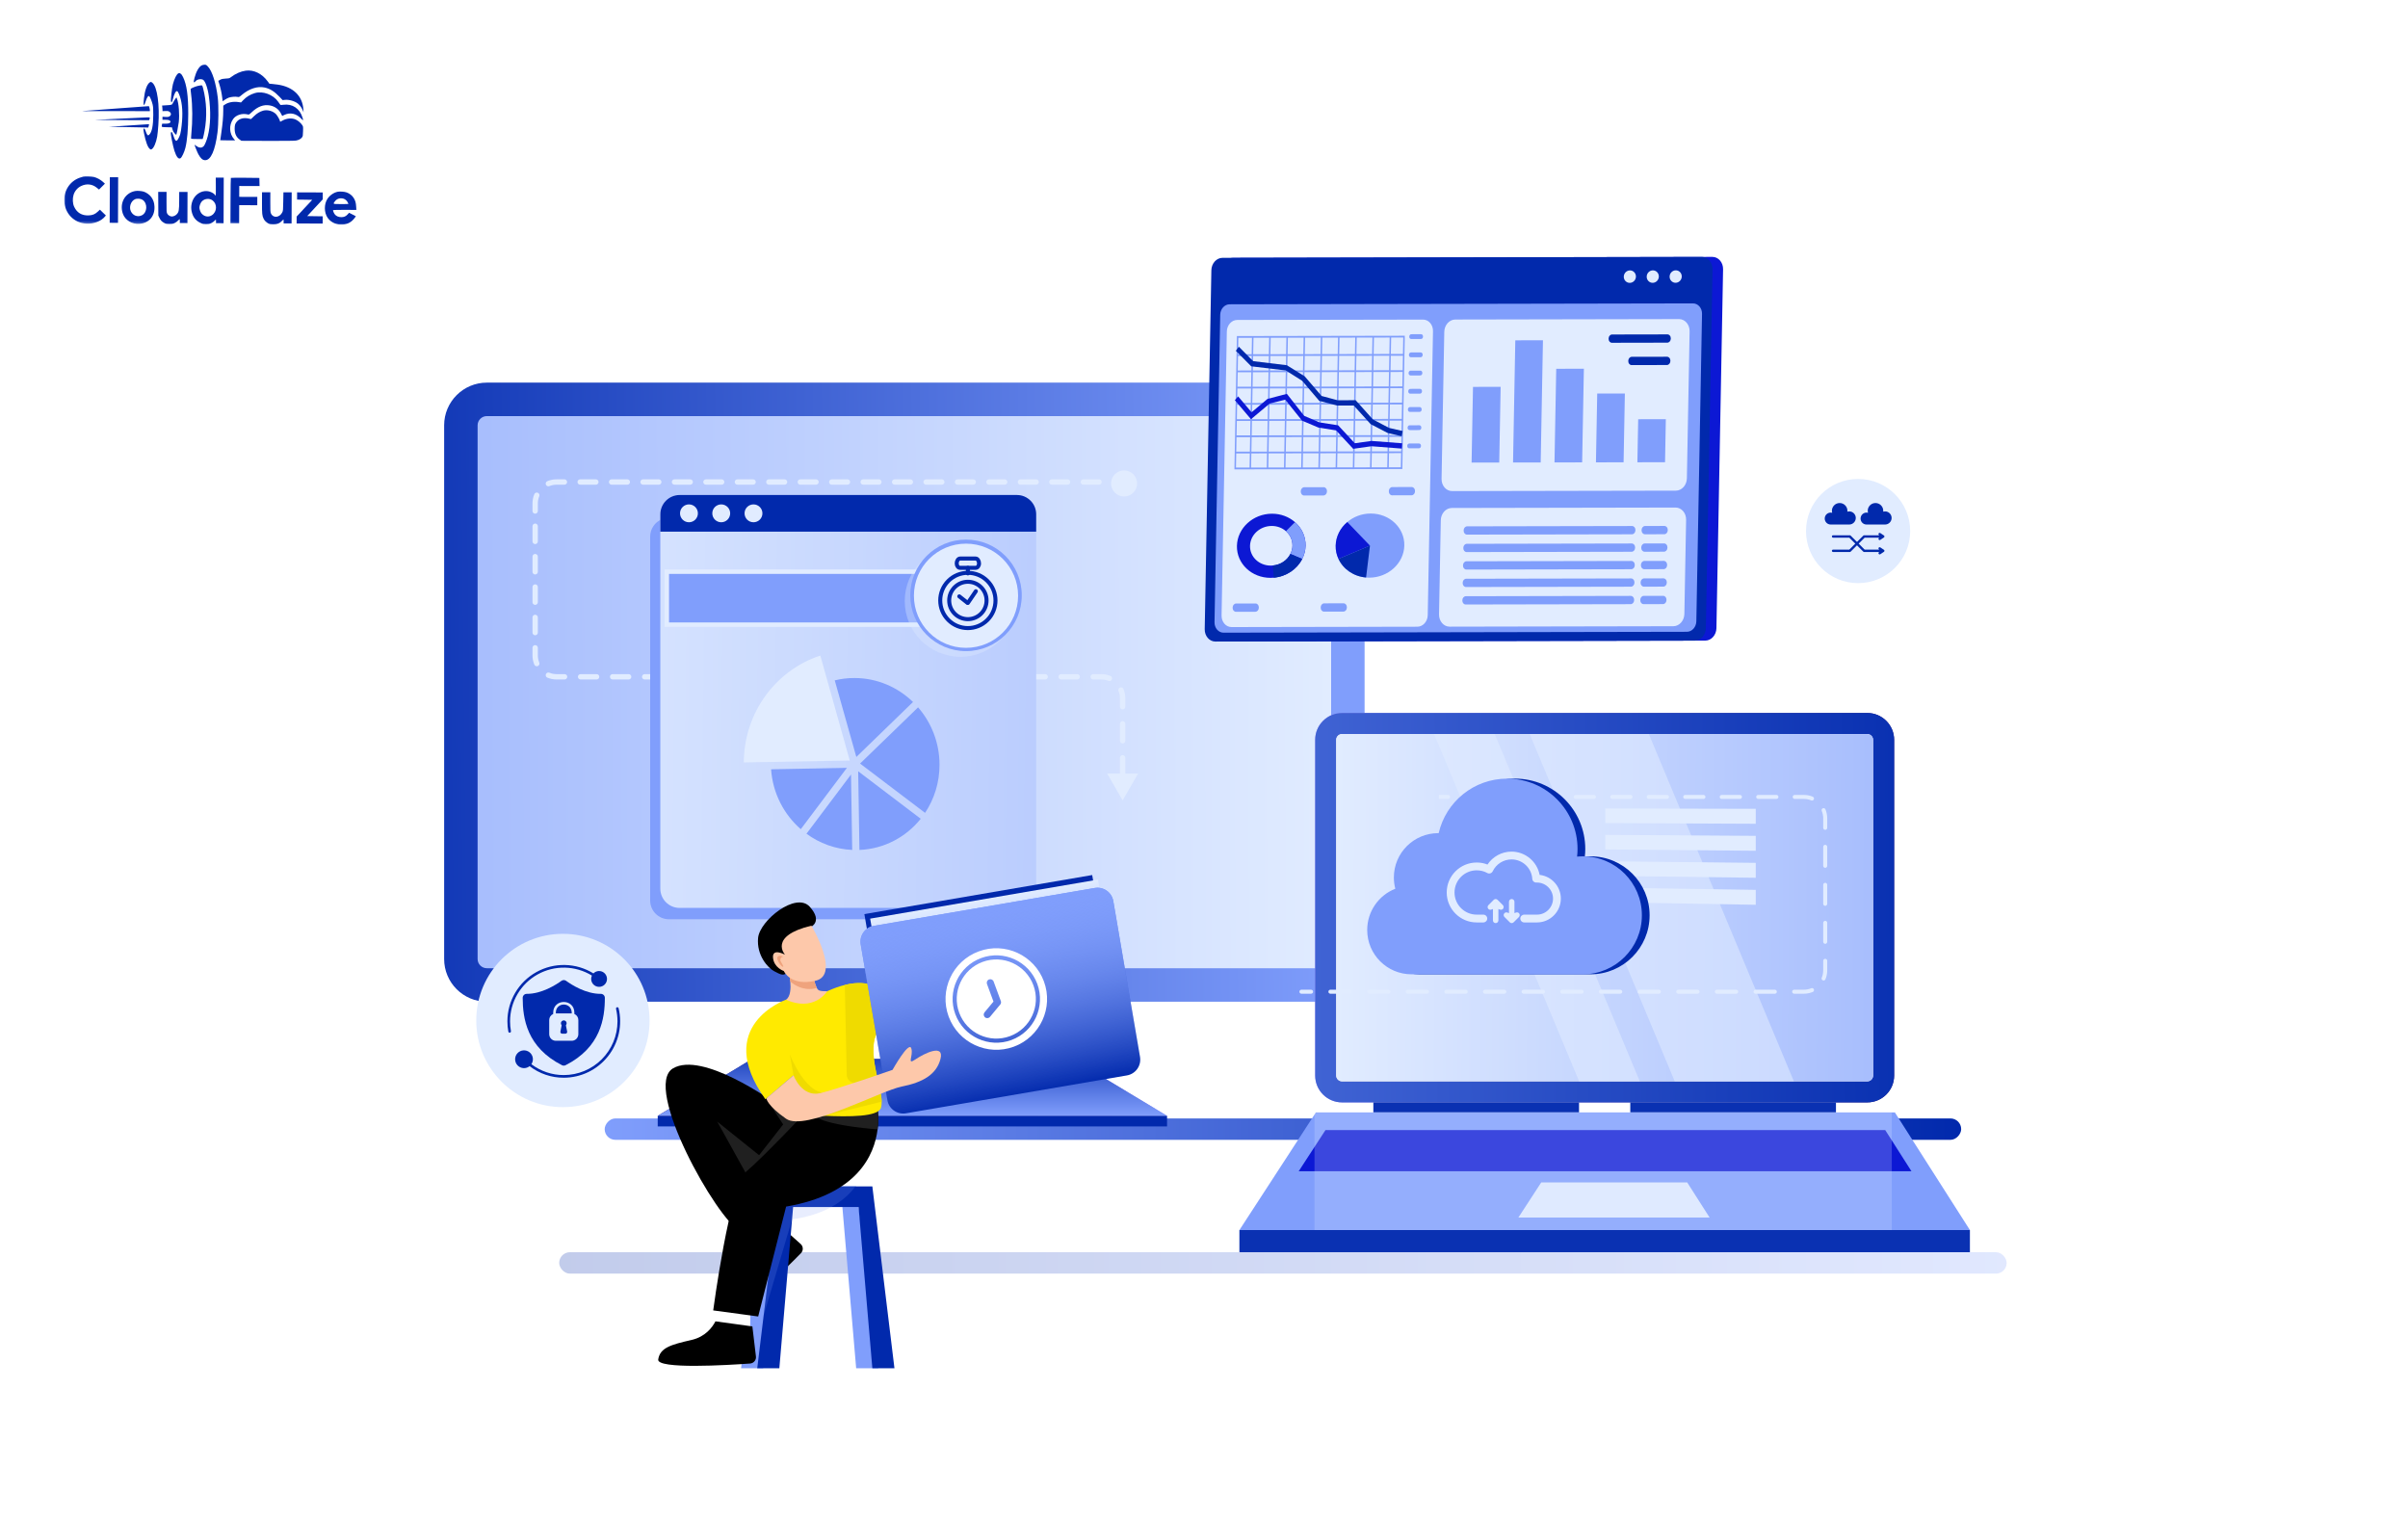 <?xml version="1.0" encoding="UTF-8"?> <svg xmlns="http://www.w3.org/2000/svg" width="900" height="568" viewBox="0 0 900 568" fill="none"><path d="M75.422 24.413C74.366 24.924 73.319 26.731 72.702 29.094C72.4 30.255 72.372 30.553 72.507 30.688C72.655 30.838 72.736 30.797 72.967 30.487C73.538 29.719 74.755 29.385 75.754 29.741C76.618 30.041 77.582 32.626 78.057 35.926C78.848 41.564 78.694 46.957 77.652 50.927C77.268 52.399 76.613 54.018 76.206 54.545C76.043 54.733 75.718 54.988 75.475 55.082C74.906 55.323 73.988 55.063 73.247 54.453C72.95 54.222 72.721 54.072 72.721 54.113C72.72 54.369 73.751 56.955 74.154 57.673C75 59.216 75.741 59.868 76.688 59.871C78.796 59.879 80.404 56.262 81.279 49.575C81.696 46.427 81.748 39.507 81.394 36.505C80.737 31.055 79.307 26.536 77.704 24.868C77.125 24.258 77.018 24.189 76.463 24.188C76.139 24.186 75.666 24.293 75.422 24.413Z" fill="#0129AC"></path><path d="M91.88 26.406C90.014 26.656 88.037 27.514 86.262 28.872C85.774 29.263 85.624 29.289 84.368 29.366C83.273 29.43 82.88 29.509 82.311 29.804C81.919 29.993 81.594 30.18 81.594 30.221C81.594 30.248 81.767 30.83 81.995 31.52C82.475 33.049 82.861 34.807 83.058 36.538L83.216 37.85L83.974 37.326C84.38 37.03 85.058 36.667 85.478 36.506C86.343 36.185 88.006 36.042 88.803 36.221C89.33 36.345 89.357 36.331 90.415 35.443C93.14 33.142 96.252 32.139 98.872 32.702C100.884 33.129 102.543 34.162 104.455 36.169L105.64 37.417L106.425 37.324C108.007 37.155 110.154 37.771 111.353 38.734C112.027 39.264 112.726 40.24 113.128 41.16L113.464 41.959L113.387 40.877C113.067 35.834 109.524 32.43 103.742 31.611C103.188 31.528 102.283 31.417 101.716 31.374L100.688 31.289L100.056 30.422C97.945 27.523 94.868 26.011 91.88 26.406Z" fill="#0129AC"></path><path d="M66.625 27.44C65.975 27.802 65.199 29.354 64.624 31.474C64.268 32.811 63.765 37.27 63.912 37.864C64.085 38.541 64.343 38.218 64.645 36.948C65.139 34.963 65.737 33.87 66.237 34.075C66.561 34.198 67.204 35.7 67.564 37.148C68.31 40.151 68.35 44.03 67.658 48.691C67.492 49.839 67.327 50.433 66.919 51.283C66.02 53.199 65.588 53.09 64.826 50.762C64.317 49.247 64.048 48.935 63.87 49.651C63.733 50.164 64.609 54.533 65.211 56.413C65.946 58.673 66.727 59.609 67.485 59.125C67.973 58.802 68.872 56.887 69.27 55.334C69.969 52.592 70.336 48.281 70.356 42.618C70.38 35.874 69.799 31.722 68.472 28.919C68.083 28.121 67.814 27.727 67.504 27.538C67.005 27.225 67.032 27.225 66.625 27.44Z" fill="#0129AC"></path><path d="M55.856 30.884C54.894 31.637 54.102 33.892 53.808 36.77C53.683 37.905 53.624 38.918 53.665 39.04C53.825 39.446 54.043 39.15 54.398 38.015C54.918 36.368 55.366 35.694 55.785 35.953C56.054 36.116 56.804 37.97 57.044 39.052C57.243 39.918 57.295 40.689 57.287 42.905C57.272 47.001 56.777 49.391 55.774 50.334C55.218 50.858 55.002 50.601 54.306 48.666C54.065 48.03 53.782 47.84 53.632 48.245C53.591 48.366 53.67 49.069 53.829 49.827C54.467 53.019 55.229 55.089 55.998 55.66C56.348 55.918 56.402 55.918 56.728 55.743C57.486 55.314 58.344 53.343 58.745 51.047C58.869 50.398 59.051 48.48 59.179 46.764C59.719 39.224 58.784 32.476 56.978 30.956C56.48 30.535 56.318 30.521 55.856 30.884Z" fill="#0129AC"></path><path d="M73.772 32.152C72.892 32.379 71.539 32.955 71.267 33.211C71.213 33.265 71.291 34.211 71.436 35.334C71.975 39.431 72.008 45.243 71.504 50.188C71.42 51.053 71.39 51.796 71.444 51.851C71.484 51.904 72.485 51.949 73.647 51.953L75.755 51.96L75.933 51.352C76.043 51.015 76.263 49.949 76.442 48.989C77.434 43.735 77.238 38.044 75.891 32.93C75.611 31.902 75.598 31.888 75.178 31.9C74.948 31.9 74.313 32.019 73.772 32.152Z" fill="#0129AC"></path><path d="M95.295 34.779C93.536 35.287 92.046 36.201 90.852 37.481L90.092 38.289L89.038 38.136C87.215 37.873 85.294 38.231 84.088 39.065L83.451 39.496L83.445 41.28C83.437 43.685 83.225 46.131 82.726 49.549C82.504 51.102 82.324 52.4 82.324 52.413C82.324 52.44 83.581 52.458 85.108 52.463L87.893 52.473L87.475 51.999C85.685 49.951 85.534 46.802 87.096 44.537C88.17 42.986 90.43 42.251 92.563 42.758C93.09 42.882 93.09 42.882 94.121 41.912C96.331 39.812 98.524 38.995 100.82 39.395C102.684 39.727 104.14 40.772 104.986 42.383L105.483 43.331L106.119 43.01C108.394 41.883 110.731 42.377 112.616 44.384C113.37 45.184 113.41 45.144 113.09 44.034C112.075 40.571 109.311 38.696 105.93 39.156C104.97 39.288 104.862 39.274 104.701 39.058C104.607 38.922 104.257 38.434 103.934 37.974C102.078 35.344 98.231 33.925 95.295 34.779Z" fill="#0129AC"></path><path d="M65.51 36.976C65.266 37.313 64.899 37.92 64.694 38.352C64.272 39.242 64.326 39.216 62.041 39.356L60.581 39.446L60.66 40.054C60.7 40.379 60.739 40.865 60.738 41.109L60.736 41.541L61.723 41.49C62.494 41.439 62.791 41.467 63.169 41.671C64.073 42.148 64.137 43.067 63.284 43.51C62.918 43.712 62.621 43.738 61.782 43.694L60.729 43.623L60.725 44.771L61.846 44.762C63.076 44.753 63.697 44.998 63.696 45.499C63.694 45.998 63.071 46.24 61.787 46.235L60.611 46.231L60.529 46.622C60.336 47.541 60.255 47.5 62.35 47.548L64.269 47.596L64.416 48.204C64.509 48.556 64.71 49.043 64.858 49.301C65.167 49.802 65.8 50.453 65.895 50.358C66.017 50.237 66.65 46.969 66.817 45.645C67.152 42.794 66.829 38.576 66.132 36.857L65.945 36.383L65.51 36.976Z" fill="#0129AC"></path><path d="M43.441 40.561C36.789 41.051 31.124 41.463 30.867 41.503C30.61 41.543 31.786 41.56 33.489 41.525C35.193 41.505 40.964 41.498 46.303 41.517L56.007 41.552L56.009 41.2C56.01 40.755 55.73 39.659 55.622 39.672C55.581 39.685 50.093 40.085 43.441 40.561Z" fill="#0129AC"></path><path d="M98.327 41.36C97.11 41.707 95.999 42.379 94.887 43.469L93.815 44.506L92.857 44.287C91.087 43.916 89.531 44.316 88.568 45.394C87.889 46.161 87.712 46.701 87.707 48.08C87.7 49.972 88.304 51.272 89.625 52.196L90.232 52.617L99.963 52.651C106.113 52.674 110.02 52.634 110.574 52.541C111.602 52.383 112.455 51.926 112.903 51.306C113.188 50.915 113.216 50.699 113.262 49.077C113.323 47.307 113.309 47.266 112.947 46.737C112.382 45.911 111.479 45.137 110.562 44.701C109.104 44.007 107.076 44.189 105.383 45.169C104.719 45.559 104.652 45.572 104.653 45.316C104.654 44.937 103.686 43.204 103.162 42.661C102.003 41.467 99.951 40.906 98.327 41.36Z" fill="#0129AC"></path><path d="M44.846 44.351L35.383 44.817L45.56 44.88L55.724 44.93L55.861 44.579C56.12 43.904 56.066 43.85 55.16 43.861C54.687 43.872 50.051 44.099 44.846 44.351Z" fill="#0129AC"></path><mask id="mask0_518_6686" style="mask-type:luminance" maskUnits="userSpaceOnUse" x="24" y="24" width="110" height="60"><path d="M24.213 24L133.542 24.39L133.329 83.996L24 83.606L24.213 24Z" fill="white"></path></mask><g mask="url(#mask0_518_6686)"><path d="M47.877 46.924L40.645 47.398L43.564 47.436C45.172 47.442 48.497 47.508 50.943 47.57L55.416 47.668L55.567 47.141C55.773 46.425 55.759 46.412 55.421 46.424C55.245 46.437 51.852 46.668 47.877 46.924Z" fill="#0129AC"></path></g><mask id="mask1_518_6686" style="mask-type:luminance" maskUnits="userSpaceOnUse" x="24" y="24" width="110" height="60"><path d="M24.213 24L133.542 24.39L133.329 83.996L24 83.606L24.213 24Z" fill="white"></path></mask><g mask="url(#mask1_518_6686)"><path d="M31.118 66.022C30.969 66.048 30.401 66.222 29.846 66.409C26.165 67.666 23.814 71.213 24.029 75.214C24.256 79.824 27.677 83.31 32.258 83.597C34.974 83.768 37.871 82.644 39.282 80.878L39.568 80.514L38.45 79.442L37.345 78.357L36.599 79.057C35.515 80.081 34.594 80.456 33.066 80.504C30.579 80.59 28.745 79.489 27.726 77.282C27.149 76.064 27.061 74.239 27.498 72.821C27.936 71.39 28.981 70.163 30.294 69.533C32.339 68.54 34.447 68.764 36.158 70.149L37.02 70.841L38.12 69.736L39.218 68.645L38.491 67.98C37.588 67.153 36.225 66.418 35.091 66.144C34.294 65.952 31.794 65.875 31.118 66.022Z" fill="#0129AC"></path></g><path d="M41.023 74.749L40.992 83.265L44.101 83.276L44.162 66.245L41.053 66.234L41.023 74.749Z" fill="#0129AC"></path><path d="M80.669 69.754C80.689 71.62 80.657 73.133 80.602 73.133C80.548 73.133 80.44 73.011 80.36 72.862C80.119 72.402 79.052 71.776 78.135 71.543C76.109 71.036 73.835 71.987 72.585 73.862C71.62 75.304 71.248 77.181 71.607 78.913C72.032 80.983 73.041 82.365 74.754 83.209C75.712 83.699 75.861 83.727 76.996 83.731C78.064 83.734 78.321 83.681 78.998 83.359C79.417 83.158 79.947 82.781 80.177 82.526C80.407 82.27 80.625 82.054 80.665 82.054C80.705 82.054 80.732 82.352 80.73 82.73L80.728 83.406L83.566 83.416L83.627 66.386L80.64 66.375L80.669 69.754ZM78.84 74.56C80.851 75.405 81.368 78.191 79.835 79.889C78.573 81.29 76.613 81.256 75.361 79.819C74.93 79.331 74.529 78.221 74.531 77.572C74.534 76.937 74.929 75.898 75.336 75.398C76.151 74.415 77.666 74.055 78.84 74.56Z" fill="#0129AC"></path><mask id="mask2_518_6686" style="mask-type:luminance" maskUnits="userSpaceOnUse" x="24" y="24" width="110" height="60"><path d="M24.213 24L133.542 24.39L133.329 83.996L24 83.606L24.213 24Z" fill="white"></path></mask><g mask="url(#mask2_518_6686)"><path d="M86.288 66.488C86.233 66.528 86.179 70.367 86.163 75.003L86.133 83.423L89.377 83.435L89.401 76.677L96.159 76.701L96.17 73.592L89.412 73.569L89.426 69.514L97.009 69.541L96.973 68.013L96.939 66.499L91.654 66.44C88.748 66.416 86.342 66.434 86.288 66.488Z" fill="#0129AC"></path></g><mask id="mask3_518_6686" style="mask-type:luminance" maskUnits="userSpaceOnUse" x="24" y="24" width="110" height="60"><path d="M24.213 24L133.542 24.39L133.329 83.996L24 83.606L24.213 24Z" fill="white"></path></mask><g mask="url(#mask3_518_6686)"><path d="M50.492 71.401C46.651 72.117 44.569 75.989 45.921 79.873C46.764 82.282 49.38 83.886 52.125 83.666C55.707 83.368 57.947 80.754 57.73 77.118C57.654 75.766 57.319 74.764 56.594 73.721C56.002 72.854 54.708 71.916 53.695 71.616C52.818 71.356 51.29 71.242 50.492 71.401ZM53.346 74.723C55.247 76.081 55.059 79.446 53.028 80.466C51.484 81.231 49.73 80.617 48.938 79.018C48.146 77.434 48.87 75.194 50.414 74.483C51.266 74.094 52.591 74.207 53.346 74.723Z" fill="#0129AC"></path></g><mask id="mask4_518_6686" style="mask-type:luminance" maskUnits="userSpaceOnUse" x="24" y="24" width="110" height="60"><path d="M24.67 24L133.999 24.39L133.786 83.996L24.457 83.606L24.67 24Z" fill="white"></path></mask><g mask="url(#mask4_518_6686)"><path d="M126.183 71.669C124.723 71.975 123.205 73.037 122.362 74.345C121.085 76.341 121.114 79.396 122.418 81.333C124.421 84.314 129.015 84.871 131.646 82.461C131.985 82.151 132.433 81.653 132.637 81.356L133.017 80.803L130.48 79.524L129.978 80.077C129.259 80.871 128.582 81.166 127.541 81.162C126.501 81.145 125.623 80.764 125.126 80.099C124.749 79.612 124.388 78.691 124.497 78.529C124.524 78.462 126.51 78.428 128.89 78.437L133.228 78.452L133.152 77.276C133.062 75.775 132.795 74.91 132.123 73.88C131.518 72.972 130.587 72.279 129.494 71.898C128.671 71.61 127.008 71.51 126.183 71.669ZM128.364 74.245C129.012 74.436 129.632 74.966 129.954 75.616C130.101 75.9 130.222 76.171 130.222 76.211C130.222 76.252 128.978 76.275 127.451 76.269C124.356 76.258 124.41 76.272 125.075 75.368C125.863 74.277 127.041 73.875 128.364 74.245Z" fill="#0129AC"></path></g><path d="M59.154 76.123L59.179 80.556L59.527 81.301C59.997 82.303 60.427 82.791 61.291 83.267C61.938 83.634 62.114 83.676 63.29 83.68C64.425 83.684 64.669 83.644 65.346 83.308C65.779 83.094 66.335 82.691 66.579 82.394C66.837 82.111 67.081 81.869 67.121 81.869C67.175 81.869 67.215 82.207 67.213 82.612L67.211 83.356L70.049 83.366L70.091 71.742L66.982 71.731L66.971 74.948C66.957 78.665 66.847 79.246 66.033 80.094C65.558 80.593 64.814 80.914 64.178 80.912C63.57 80.896 62.774 80.393 62.506 79.839C62.237 79.324 62.225 79.067 62.238 75.499L62.251 71.714L59.129 71.703L59.154 76.123Z" fill="#0129AC"></path><path d="M97.92 75.804C97.905 79.967 97.983 80.67 98.561 81.821C98.909 82.498 99.57 83.136 100.312 83.517C100.824 83.762 101.162 83.817 102.149 83.821C103.635 83.826 104.502 83.491 105.33 82.602C105.628 82.279 105.912 82.01 105.94 82.01C105.98 82.01 106.006 82.348 106.005 82.753L106.002 83.496L108.976 83.507L109.017 71.883L105.935 71.872L105.869 75.278C105.817 78.414 105.789 78.751 105.531 79.305C104.55 81.356 102.102 81.631 101.271 79.777C101.043 79.275 101.018 78.829 101.029 75.531L101.042 71.855L97.934 71.844L97.92 75.804Z" fill="#0129AC"></path><path d="M111.039 73.242L111.034 74.594L113.859 74.631L116.697 74.682L113.78 77.807L110.876 80.932L110.867 83.514L120.599 83.549L120.608 80.845L117.716 80.808L114.824 80.757L117.727 77.632L120.631 74.507L120.64 71.925L111.044 71.891L111.039 73.242Z" fill="#0129AC"></path><rect width="507" height="8" rx="4" transform="matrix(-1 0 0 1 733 418)" fill="url(#paint0_linear_518_6686)"></rect><path d="M494.064 143H181.959C173.149 143 166 150.144 166 158.959V358.414C166 367.228 173.145 374.377 181.959 374.377H494.064C502.878 374.377 510.023 367.233 510.023 358.414V158.959C510.023 150.144 502.878 143 494.064 143Z" fill="url(#paint1_linear_518_6686)"></path><path d="M494.059 155.51C495.955 155.51 497.517 157.05 497.517 158.954C497.517 208.818 497.517 308.55 497.517 358.413C497.517 360.309 495.968 361.862 494.059 361.862C416.034 361.862 259.984 361.862 181.959 361.862C180.063 361.862 178.506 360.322 178.506 358.413C178.506 308.55 178.506 208.818 178.506 158.954C178.506 157.058 180.055 155.51 181.959 155.51C259.984 155.51 416.034 155.51 494.059 155.51Z" fill="url(#paint2_linear_518_6686)"></path><path d="M400.88 395.764H281.138L245.828 417.028H436.19L400.88 395.764Z" fill="url(#paint3_linear_518_6686)"></path><path d="M400.88 395.764H281.138L245.828 417.028H436.19L400.88 395.764Z" fill="url(#paint4_linear_518_6686)"></path><path d="M436.19 417.027H245.828V420.984H436.19V417.027Z" fill="#0129AC"></path><path d="M501.591 266.473H697.906C703.449 266.473 707.943 270.967 707.943 276.51V401.97C707.943 407.514 703.449 412.004 697.906 412.004H501.591C496.047 412.004 491.553 407.51 491.553 401.97V276.51C491.553 270.967 496.047 266.473 501.591 266.473Z" fill="url(#paint5_linear_518_6686)"></path><path d="M501.591 266.473H697.906C703.449 266.473 707.943 270.967 707.943 276.51V401.97C707.943 407.514 703.449 412.004 697.906 412.004H501.591C496.047 412.004 491.553 407.51 491.553 401.97V276.51C491.553 270.967 496.047 266.473 501.591 266.473Z" fill="url(#paint6_linear_518_6686)"></path><path d="M501.591 274.34C500.398 274.34 499.418 275.312 499.418 276.509C499.418 307.876 499.418 370.606 499.418 401.968C499.418 403.161 500.39 404.137 501.591 404.137C550.67 404.137 648.823 404.137 697.901 404.137C699.094 404.137 700.075 403.17 700.075 401.968C700.075 370.601 700.075 307.872 700.075 276.509C700.075 275.32 699.103 274.34 697.901 274.34C648.823 274.34 550.67 274.34 501.591 274.34Z" fill="url(#paint7_linear_518_6686)"></path><path d="M501.591 274.34C500.398 274.34 499.418 275.312 499.418 276.509C499.418 307.876 499.418 370.606 499.418 401.968C499.418 403.161 500.39 404.137 501.591 404.137C550.67 404.137 648.823 404.137 697.901 404.137C699.094 404.137 700.075 403.17 700.075 401.968C700.075 370.601 700.075 307.872 700.075 276.509C700.075 275.32 699.103 274.34 697.901 274.34C648.823 274.34 550.67 274.34 501.591 274.34Z" fill="url(#paint8_linear_518_6686)"></path><path d="M686.198 412.004H609.322V415.752H686.198V412.004Z" fill="#0A31B2"></path><path d="M590.171 412.004H513.295V415.752H590.171V412.004Z" fill="#0A31B2"></path><path d="M708.217 415.754H491.827L463.232 459.722H736.265L708.217 415.754Z" fill="#809EFC"></path><path d="M704.603 422.342C707.375 426.688 711.032 432.427 714.415 437.733H485.394C488.846 432.427 492.586 426.68 495.405 422.342C549.403 422.342 650.584 422.342 704.603 422.342Z" fill="#0C18D4"></path><path d="M630.599 441.916L638.963 455.029H567.509L576.042 441.916H630.599Z" fill="#E1ECFF"></path><path d="M736.265 459.721H463.232V467.993H736.265V459.721Z" fill="#0A31B2"></path><path opacity="0.234" d="M707.061 415.738H491.3V459.702H707.061V415.738Z" fill="#D9E5FF"></path><path opacity="0.559" d="M616.258 274.34H571.726L625.936 404.133H670.469L616.258 274.34Z" fill="#E1ECFF"></path><path opacity="0.559" d="M558.665 274.34H535.999L590.21 404.133H612.875L558.665 274.34Z" fill="#E1ECFF"></path><path d="M419.592 299.124L413.818 289.124H425.365L419.592 299.124ZM416.653 181.145C416.101 181.145 415.653 180.697 415.653 180.145C415.653 179.592 416.101 179.145 416.653 179.145V180.145V181.145ZM410.776 179.145C411.329 179.145 411.776 179.592 411.776 180.145C411.776 180.697 411.329 181.145 410.776 181.145V180.145V179.145ZM404.899 181.145C404.347 181.145 403.899 180.697 403.899 180.145C403.899 179.592 404.347 179.145 404.899 179.145V180.145V181.145ZM399.022 179.145C399.575 179.145 400.022 179.592 400.022 180.145C400.022 180.697 399.575 181.145 399.022 181.145V180.145V179.145ZM393.145 181.145C392.593 181.145 392.145 180.697 392.145 180.145C392.145 179.592 392.593 179.145 393.145 179.145V180.145V181.145ZM387.268 179.145C387.821 179.145 388.268 179.592 388.268 180.145C388.268 180.697 387.821 181.145 387.268 181.145V180.145V179.145ZM381.391 181.145C380.839 181.145 380.391 180.697 380.391 180.145C380.391 179.592 380.839 179.145 381.391 179.145V180.145V181.145ZM375.514 179.145C376.067 179.145 376.514 179.592 376.514 180.145C376.514 180.697 376.067 181.145 375.514 181.145V180.145V179.145ZM369.637 181.145C369.085 181.145 368.637 180.697 368.637 180.145C368.637 179.592 369.085 179.145 369.637 179.145V180.145V181.145ZM363.76 179.145C364.313 179.145 364.76 179.592 364.76 180.145C364.76 180.697 364.313 181.145 363.76 181.145V180.145V179.145ZM357.883 181.145C357.331 181.145 356.883 180.697 356.883 180.145C356.883 179.592 357.331 179.145 357.883 179.145V180.145V181.145ZM352.006 179.145C352.559 179.145 353.006 179.592 353.006 180.145C353.006 180.697 352.559 181.145 352.006 181.145V180.145V179.145ZM346.129 181.145C345.577 181.145 345.129 180.697 345.129 180.145C345.129 179.592 345.577 179.145 346.129 179.145V180.145V181.145ZM340.253 179.145C340.805 179.145 341.253 179.592 341.253 180.145C341.253 180.697 340.805 181.145 340.253 181.145V180.145V179.145ZM334.376 181.145C333.823 181.145 333.376 180.697 333.376 180.145C333.376 179.592 333.823 179.145 334.376 179.145V180.145V181.145ZM328.499 179.145C329.051 179.145 329.499 179.592 329.499 180.145C329.499 180.697 329.051 181.145 328.499 181.145V180.145V179.145ZM322.622 181.145C322.069 181.145 321.622 180.697 321.622 180.145C321.622 179.592 322.069 179.145 322.622 179.145V180.145V181.145ZM316.745 179.145C317.297 179.145 317.745 179.592 317.745 180.145C317.745 180.697 317.297 181.145 316.745 181.145V180.145V179.145ZM310.868 181.145C310.315 181.145 309.868 180.697 309.868 180.145C309.868 179.592 310.315 179.145 310.868 179.145V180.145V181.145ZM304.991 179.145C305.543 179.145 305.991 179.592 305.991 180.145C305.991 180.697 305.543 181.145 304.991 181.145V180.145V179.145ZM299.114 181.145C298.561 181.145 298.114 180.697 298.114 180.145C298.114 179.592 298.561 179.145 299.114 179.145V180.145V181.145ZM293.237 179.145C293.789 179.145 294.237 179.592 294.237 180.145C294.237 180.697 293.789 181.145 293.237 181.145V180.145V179.145ZM287.36 181.145C286.807 181.145 286.36 180.697 286.36 180.145C286.36 179.592 286.807 179.145 287.36 179.145V180.145V181.145ZM281.483 179.145C282.035 179.145 282.483 179.592 282.483 180.145C282.483 180.697 282.035 181.145 281.483 181.145V180.145V179.145ZM275.606 181.145C275.053 181.145 274.606 180.697 274.606 180.145C274.606 179.592 275.053 179.145 275.606 179.145V180.145V181.145ZM269.729 179.145C270.281 179.145 270.729 179.592 270.729 180.145C270.729 180.697 270.281 181.145 269.729 181.145V180.145V179.145ZM263.852 181.145C263.299 181.145 262.852 180.697 262.852 180.145C262.852 179.592 263.299 179.145 263.852 179.145V180.145V181.145ZM257.975 179.145C258.527 179.145 258.975 179.592 258.975 180.145C258.975 180.697 258.527 181.145 257.975 181.145V180.145V179.145ZM252.098 181.145C251.545 181.145 251.098 180.697 251.098 180.145C251.098 179.592 251.545 179.145 252.098 179.145V180.145V181.145ZM246.221 179.145C246.773 179.145 247.221 179.592 247.221 180.145C247.221 180.697 246.773 181.145 246.221 181.145V180.145V179.145ZM240.344 181.145C239.792 181.145 239.344 180.697 239.344 180.145C239.344 179.592 239.792 179.145 240.344 179.145V180.145V181.145ZM234.467 179.145C235.019 179.145 235.467 179.592 235.467 180.145C235.467 180.697 235.019 181.145 234.467 181.145V180.145V179.145ZM228.59 181.145C228.038 181.145 227.59 180.697 227.59 180.145C227.59 179.592 228.038 179.145 228.59 179.145V180.145V181.145ZM222.713 179.145C223.265 179.145 223.713 179.592 223.713 180.145C223.713 180.697 223.265 181.145 222.713 181.145V180.145V179.145ZM216.836 181.145C216.284 181.145 215.836 180.697 215.836 180.145C215.836 179.592 216.284 179.145 216.836 179.145V180.145V181.145ZM210.959 179.145C211.511 179.145 211.959 179.592 211.959 180.145C211.959 180.697 211.511 181.145 210.959 181.145V180.145V179.145ZM205.341 181.675C204.831 181.887 204.246 181.645 204.034 181.135C203.823 180.624 204.065 180.039 204.575 179.828L204.958 180.752L205.341 181.675ZM199.704 184.699C199.915 184.189 200.5 183.947 201.01 184.159C201.521 184.37 201.763 184.955 201.551 185.465L200.627 185.082L199.704 184.699ZM201.02 190.985C201.02 191.537 200.573 191.985 200.02 191.985C199.468 191.985 199.02 191.537 199.02 190.985H200.02H201.02ZM199.02 196.665C199.02 196.112 199.468 195.665 200.02 195.665C200.573 195.665 201.02 196.112 201.02 196.665H200.02H199.02ZM201.02 202.345C201.02 202.897 200.573 203.345 200.02 203.345C199.468 203.345 199.02 202.897 199.02 202.345H200.02H201.02ZM199.02 208.025C199.02 207.472 199.468 207.025 200.02 207.025C200.573 207.025 201.02 207.472 201.02 208.025H200.02H199.02ZM201.02 213.705C201.02 214.257 200.573 214.705 200.02 214.705C199.468 214.705 199.02 214.257 199.02 213.705H200.02H201.02ZM199.02 219.385C199.02 218.832 199.468 218.385 200.02 218.385C200.573 218.385 201.02 218.832 201.02 219.385H200.02H199.02ZM201.02 225.065C201.02 225.617 200.573 226.065 200.02 226.065C199.468 226.065 199.02 225.617 199.02 225.065H200.02H201.02ZM199.02 230.745C199.02 230.192 199.468 229.745 200.02 229.745C200.573 229.745 201.02 230.192 201.02 230.745H200.02H199.02ZM201.02 236.425C201.02 236.977 200.573 237.425 200.02 237.425C199.468 237.425 199.02 236.977 199.02 236.425H200.02H201.02ZM199.02 242.105C199.02 241.553 199.468 241.105 200.02 241.105C200.573 241.105 201.02 241.553 201.02 242.105H200.02H199.02ZM201.551 247.624C201.763 248.134 201.521 248.719 201.01 248.931C200.5 249.142 199.915 248.9 199.704 248.39L200.627 248.007L201.551 247.624ZM204.575 253.262C204.065 253.05 203.823 252.465 204.034 251.955C204.246 251.445 204.831 251.203 205.341 251.414L204.958 252.338L204.575 253.262ZM211.014 251.945C211.566 251.945 212.014 252.393 212.014 252.945C212.014 253.497 211.566 253.945 211.014 253.945V252.945V251.945ZM217.001 253.945C216.449 253.945 216.001 253.497 216.001 252.945C216.001 252.393 216.449 251.945 217.001 251.945V252.945V253.945ZM222.989 251.945C223.541 251.945 223.989 252.393 223.989 252.945C223.989 253.497 223.541 253.945 222.989 253.945V252.945V251.945ZM228.976 253.945C228.424 253.945 227.976 253.497 227.976 252.945C227.976 252.393 228.424 251.945 228.976 251.945V252.945V253.945ZM234.964 251.945C235.516 251.945 235.964 252.393 235.964 252.945C235.964 253.497 235.516 253.945 234.964 253.945V252.945V251.945ZM240.951 253.945C240.399 253.945 239.951 253.497 239.951 252.945C239.951 252.393 240.399 251.945 240.951 251.945V252.945V253.945ZM246.938 251.945C247.491 251.945 247.938 252.393 247.938 252.945C247.938 253.497 247.491 253.945 246.938 253.945V252.945V251.945ZM252.926 253.945C252.374 253.945 251.926 253.497 251.926 252.945C251.926 252.393 252.374 251.945 252.926 251.945V252.945V253.945ZM258.913 251.945C259.466 251.945 259.913 252.393 259.913 252.945C259.913 253.497 259.466 253.945 258.913 253.945V252.945V251.945ZM264.901 253.945C264.348 253.945 263.901 253.497 263.901 252.945C263.901 252.393 264.348 251.945 264.901 251.945V252.945V253.945ZM270.888 251.945C271.44 251.945 271.888 252.393 271.888 252.945C271.888 253.497 271.44 253.945 270.888 253.945V252.945V251.945ZM276.875 253.945C276.323 253.945 275.875 253.497 275.875 252.945C275.875 252.393 276.323 251.945 276.875 251.945V252.945V253.945ZM282.863 251.945C283.415 251.945 283.863 252.393 283.863 252.945C283.863 253.497 283.415 253.945 282.863 253.945V252.945V251.945ZM288.85 253.945C288.298 253.945 287.85 253.497 287.85 252.945C287.85 252.393 288.298 251.945 288.85 251.945V252.945V253.945ZM294.838 251.945C295.39 251.945 295.838 252.393 295.838 252.945C295.838 253.497 295.39 253.945 294.838 253.945V252.945V251.945ZM300.825 253.945C300.273 253.945 299.825 253.497 299.825 252.945C299.825 252.393 300.273 251.945 300.825 251.945V252.945V253.945ZM306.812 251.945C307.365 251.945 307.812 252.393 307.812 252.945C307.812 253.497 307.365 253.945 306.812 253.945V252.945V251.945ZM312.8 253.945C312.248 253.945 311.8 253.497 311.8 252.945C311.8 252.393 312.248 251.945 312.8 251.945V252.945V253.945ZM318.787 251.945C319.339 251.945 319.787 252.393 319.787 252.945C319.787 253.497 319.339 253.945 318.787 253.945V252.945V251.945ZM324.775 253.945C324.222 253.945 323.775 253.497 323.775 252.945C323.775 252.393 324.222 251.945 324.775 251.945V252.945V253.945ZM330.762 251.945C331.314 251.945 331.762 252.393 331.762 252.945C331.762 253.497 331.314 253.945 330.762 253.945V252.945V251.945ZM336.749 253.945C336.197 253.945 335.749 253.497 335.749 252.945C335.749 252.393 336.197 251.945 336.749 251.945V252.945V253.945ZM342.737 251.945C343.289 251.945 343.737 252.393 343.737 252.945C343.737 253.497 343.289 253.945 342.737 253.945V252.945V251.945ZM348.724 253.945C348.172 253.945 347.724 253.497 347.724 252.945C347.724 252.393 348.172 251.945 348.724 251.945V252.945V253.945ZM354.712 251.945C355.264 251.945 355.712 252.393 355.712 252.945C355.712 253.497 355.264 253.945 354.712 253.945V252.945V251.945ZM360.699 253.945C360.147 253.945 359.699 253.497 359.699 252.945C359.699 252.393 360.147 251.945 360.699 251.945V252.945V253.945ZM366.686 251.945C367.239 251.945 367.686 252.393 367.686 252.945C367.686 253.497 367.239 253.945 366.686 253.945V252.945V251.945ZM372.674 253.945C372.121 253.945 371.674 253.497 371.674 252.945C371.674 252.393 372.121 251.945 372.674 251.945V252.945V253.945ZM378.661 251.945C379.213 251.945 379.661 252.393 379.661 252.945C379.661 253.497 379.213 253.945 378.661 253.945V252.945V251.945ZM384.649 253.945C384.096 253.945 383.649 253.497 383.649 252.945C383.649 252.393 384.096 251.945 384.649 251.945V252.945V253.945ZM390.636 251.945C391.188 251.945 391.636 252.393 391.636 252.945C391.636 253.497 391.188 253.945 390.636 253.945V252.945V251.945ZM396.623 253.945C396.071 253.945 395.623 253.497 395.623 252.945C395.623 252.393 396.071 251.945 396.623 251.945V252.945V253.945ZM402.611 251.945C403.163 251.945 403.611 252.393 403.611 252.945C403.611 253.497 403.163 253.945 402.611 253.945V252.945V251.945ZM408.598 253.945C408.046 253.945 407.598 253.497 407.598 252.945C407.598 252.393 408.046 251.945 408.598 251.945V252.945V253.945ZM415.037 252.628C415.547 252.84 415.789 253.425 415.578 253.935C415.366 254.445 414.781 254.687 414.271 254.476L414.654 253.552L415.037 252.628ZM418.061 258.266C417.849 257.755 418.092 257.17 418.602 256.959C419.112 256.747 419.697 256.989 419.908 257.499L418.985 257.883L418.061 258.266ZM420.592 264.126C420.592 264.679 420.144 265.126 419.592 265.126C419.04 265.126 418.592 264.679 418.592 264.126H419.592H420.592ZM418.592 270.49C418.592 269.937 419.04 269.49 419.592 269.49C420.144 269.49 420.592 269.937 420.592 270.49H419.592H418.592ZM420.592 276.853C420.592 277.405 420.144 277.853 419.592 277.853C419.04 277.853 418.592 277.405 418.592 276.853H419.592H420.592ZM418.592 283.216C418.592 282.664 419.04 282.216 419.592 282.216C420.144 282.216 420.592 282.664 420.592 283.216H419.592H418.592ZM420.592 289.579C420.592 290.132 420.144 290.579 419.592 290.579C419.04 290.579 418.592 290.132 418.592 289.579H419.592H420.592ZM418.592 295.943C418.592 295.39 419.04 294.943 419.592 294.943C420.144 294.943 420.592 295.39 420.592 295.943H419.592H418.592ZM419.592 180.145V181.145H416.653V180.145V179.145H419.592V180.145ZM410.776 180.145V181.145H404.899V180.145V179.145H410.776V180.145ZM399.022 180.145V181.145H393.145V180.145V179.145H399.022V180.145ZM387.268 180.145V181.145H381.391V180.145V179.145H387.268V180.145ZM375.514 180.145V181.145H369.637V180.145V179.145H375.514V180.145ZM363.76 180.145V181.145H357.883V180.145V179.145H363.76V180.145ZM352.006 180.145V181.145H346.129V180.145V179.145H352.006V180.145ZM340.253 180.145V181.145H334.376V180.145V179.145H340.253V180.145ZM328.499 180.145V181.145H322.622V180.145V179.145H328.499V180.145ZM316.745 180.145V181.145H310.868V180.145V179.145H316.745V180.145ZM304.991 180.145V181.145H299.114V180.145V179.145H304.991V180.145ZM293.237 180.145V181.145H287.36V180.145V179.145H293.237V180.145ZM281.483 180.145V181.145H275.606V180.145V179.145H281.483V180.145ZM269.729 180.145V181.145H263.852V180.145V179.145H269.729V180.145ZM257.975 180.145V181.145H252.098V180.145V179.145H257.975V180.145ZM246.221 180.145V181.145H240.344V180.145V179.145H246.221V180.145ZM234.467 180.145V181.145H228.59V180.145V179.145H234.467V180.145ZM222.713 180.145V181.145H216.836V180.145V179.145H222.713V180.145ZM210.959 180.145V181.145H208.02V180.145V179.145H210.959V180.145ZM208.02 180.145V181.145C207.069 181.145 206.165 181.334 205.341 181.675L204.958 180.752L204.575 179.828C205.638 179.387 206.802 179.145 208.02 179.145V180.145ZM200.627 185.082L201.551 185.465C201.209 186.289 201.02 187.194 201.02 188.145H200.02H199.02C199.02 186.926 199.263 185.762 199.704 184.699L200.627 185.082ZM200.02 188.145H201.02V190.985H200.02H199.02V188.145H200.02ZM200.02 196.665H201.02V202.345H200.02H199.02V196.665H200.02ZM200.02 208.025H201.02V213.705H200.02H199.02V208.025H200.02ZM200.02 219.385H201.02V225.065H200.02H199.02V219.385H200.02ZM200.02 230.745H201.02V236.425H200.02H199.02V230.745H200.02ZM200.02 242.105H201.02V244.945H200.02H199.02V242.105H200.02ZM200.02 244.945H201.02C201.02 245.896 201.209 246.8 201.551 247.624L200.627 248.007L199.704 248.39C199.263 247.328 199.02 246.163 199.02 244.945H200.02ZM204.958 252.338L205.341 251.414C206.165 251.756 207.069 251.945 208.02 251.945V252.945V253.945C206.802 253.945 205.638 253.702 204.575 253.262L204.958 252.338ZM208.02 252.945V251.945H211.014V252.945V253.945H208.02V252.945ZM217.001 252.945V251.945H222.989V252.945V253.945H217.001V252.945ZM228.976 252.945V251.945H234.964V252.945V253.945H228.976V252.945ZM240.951 252.945V251.945H246.938V252.945V253.945H240.951V252.945ZM252.926 252.945V251.945H258.913V252.945V253.945H252.926V252.945ZM264.901 252.945V251.945H270.888V252.945V253.945H264.901V252.945ZM276.875 252.945V251.945H282.863V252.945V253.945H276.875V252.945ZM288.85 252.945V251.945H294.838V252.945V253.945H288.85V252.945ZM300.825 252.945V251.945H306.812V252.945V253.945H300.825V252.945ZM312.8 252.945V251.945H318.787V252.945V253.945H312.8V252.945ZM324.775 252.945V251.945H330.762V252.945V253.945H324.775V252.945ZM336.749 252.945V251.945H342.737V252.945V253.945H336.749V252.945ZM348.724 252.945V251.945H354.712V252.945V253.945H348.724V252.945ZM360.699 252.945V251.945H366.686V252.945V253.945H360.699V252.945ZM372.674 252.945V251.945H378.661V252.945V253.945H372.674V252.945ZM384.649 252.945V251.945H390.636V252.945V253.945H384.649V252.945ZM396.623 252.945V251.945H402.611V252.945V253.945H396.623V252.945ZM408.598 252.945V251.945H411.592V252.945V253.945H408.598V252.945ZM411.592 252.945V251.945C412.81 251.945 413.975 252.188 415.037 252.628L414.654 253.552L414.271 254.476C413.447 254.134 412.543 253.945 411.592 253.945V252.945ZM418.985 257.883L419.908 257.499C420.349 258.562 420.592 259.726 420.592 260.945H419.592H418.592C418.592 259.994 418.403 259.09 418.061 258.266L418.985 257.883ZM419.592 260.945H420.592V264.126H419.592H418.592V260.945H419.592ZM419.592 270.49H420.592V276.853H419.592H418.592V270.49H419.592ZM419.592 283.216H420.592V289.579H419.592H418.592V283.216H419.592Z" fill="#E1ECFF"></path><path d="M486.408 369.89C485.994 369.89 485.658 370.226 485.658 370.64C485.658 371.054 485.994 371.39 486.408 371.39V370.64V369.89ZM490.019 371.39C490.433 371.39 490.769 371.054 490.769 370.64C490.769 370.226 490.433 369.89 490.019 369.89V370.64V371.39ZM497.241 369.89C496.827 369.89 496.491 370.226 496.491 370.64C496.491 371.054 496.827 371.39 497.241 371.39V370.64V369.89ZM504.464 371.39C504.878 371.39 505.214 371.054 505.214 370.64C505.214 370.226 504.878 369.89 504.464 369.89V370.64V371.39ZM511.686 369.89C511.271 369.89 510.936 370.226 510.936 370.64C510.936 371.054 511.271 371.39 511.686 371.39V370.64V369.89ZM518.908 371.39C519.322 371.39 519.658 371.054 519.658 370.64C519.658 370.226 519.322 369.89 518.908 369.89V370.64V371.39ZM526.13 369.89C525.716 369.89 525.38 370.226 525.38 370.64C525.38 371.054 525.716 371.39 526.13 371.39V370.64V369.89ZM533.352 371.39C533.766 371.39 534.102 371.054 534.102 370.64C534.102 370.226 533.766 369.89 533.352 369.89V370.64V371.39ZM540.574 369.89C540.16 369.89 539.824 370.226 539.824 370.64C539.824 371.054 540.16 371.39 540.574 371.39V370.64V369.89ZM547.796 371.39C548.211 371.39 548.546 371.054 548.546 370.64C548.546 370.226 548.211 369.89 547.796 369.89V370.64V371.39ZM555.018 369.89C554.604 369.89 554.268 370.226 554.268 370.64C554.268 371.054 554.604 371.39 555.018 371.39V370.64V369.89ZM562.241 371.39C562.655 371.39 562.991 371.054 562.991 370.64C562.991 370.226 562.655 369.89 562.241 369.89V370.64V371.39ZM569.463 369.89C569.049 369.89 568.713 370.226 568.713 370.64C568.713 371.054 569.049 371.39 569.463 371.39V370.64V369.89ZM576.685 371.39C577.099 371.39 577.435 371.054 577.435 370.64C577.435 370.226 577.099 369.89 576.685 369.89V370.64V371.39ZM583.907 369.89C583.493 369.89 583.157 370.226 583.157 370.64C583.157 371.054 583.493 371.39 583.907 371.39V370.64V369.89ZM591.129 371.39C591.543 371.39 591.879 371.054 591.879 370.64C591.879 370.226 591.543 369.89 591.129 369.89V370.64V371.39ZM598.351 369.89C597.937 369.89 597.601 370.226 597.601 370.64C597.601 371.054 597.937 371.39 598.351 371.39V370.64V369.89ZM605.573 371.39C605.988 371.39 606.323 371.054 606.323 370.64C606.323 370.226 605.988 369.89 605.573 369.89V370.64V371.39ZM612.796 369.89C612.381 369.89 612.046 370.226 612.046 370.64C612.046 371.054 612.381 371.39 612.796 371.39V370.64V369.89ZM620.018 371.39C620.432 371.39 620.768 371.054 620.768 370.64C620.768 370.226 620.432 369.89 620.018 369.89V370.64V371.39ZM627.24 369.89C626.826 369.89 626.49 370.226 626.49 370.64C626.49 371.054 626.826 371.39 627.24 371.39V370.64V369.89ZM634.462 371.39C634.876 371.39 635.212 371.054 635.212 370.64C635.212 370.226 634.876 369.89 634.462 369.89V370.64V371.39ZM641.684 369.89C641.27 369.89 640.934 370.226 640.934 370.64C640.934 371.054 641.27 371.39 641.684 371.39V370.64V369.89ZM648.906 371.39C649.32 371.39 649.656 371.054 649.656 370.64C649.656 370.226 649.32 369.89 648.906 369.89V370.64V371.39ZM656.128 369.89C655.714 369.89 655.378 370.226 655.378 370.64C655.378 371.054 655.714 371.39 656.128 371.39V370.64V369.89ZM663.351 371.39C663.765 371.39 664.101 371.054 664.101 370.64C664.101 370.226 663.765 369.89 663.351 369.89V370.64V371.39ZM670.573 369.89C670.158 369.89 669.823 370.226 669.823 370.64C669.823 371.054 670.158 371.39 670.573 371.39V370.64V369.89ZM677.533 370.726C677.916 370.567 678.097 370.128 677.939 369.746C677.78 369.363 677.341 369.182 676.959 369.34L677.246 370.033L677.533 370.726ZM680.884 365.415C680.725 365.798 680.907 366.237 681.289 366.395C681.672 366.554 682.111 366.372 682.269 365.99L681.577 365.702L680.884 365.415ZM682.934 359.09C682.934 358.676 682.598 358.34 682.184 358.34C681.769 358.34 681.434 358.676 681.434 359.09H682.184H682.934ZM681.434 351.99C681.434 352.404 681.769 352.74 682.184 352.74C682.598 352.74 682.934 352.404 682.934 351.99H682.184H681.434ZM682.934 344.89C682.934 344.476 682.598 344.14 682.184 344.14C681.769 344.14 681.434 344.476 681.434 344.89H682.184H682.934ZM681.434 337.79C681.434 338.204 681.769 338.54 682.184 338.54C682.598 338.54 682.934 338.204 682.934 337.79H682.184H681.434ZM682.934 330.69C682.934 330.276 682.598 329.94 682.184 329.94C681.769 329.94 681.434 330.276 681.434 330.69H682.184H682.934ZM681.434 323.59C681.434 324.004 681.769 324.34 682.184 324.34C682.598 324.34 682.934 324.004 682.934 323.59H682.184H681.434ZM682.934 316.49C682.934 316.076 682.598 315.74 682.184 315.74C681.769 315.74 681.434 316.076 681.434 316.49H682.184H682.934ZM681.434 309.39C681.434 309.804 681.769 310.14 682.184 310.14C682.598 310.14 682.934 309.804 682.934 309.39H682.184H681.434ZM682.269 302.49C682.111 302.108 681.672 301.926 681.289 302.085C680.907 302.243 680.725 302.682 680.884 303.065L681.577 302.778L682.269 302.49ZM676.959 299.14C677.341 299.298 677.78 299.117 677.939 298.734C678.097 298.352 677.916 297.913 677.533 297.754L677.246 298.447L676.959 299.14ZM670.774 297.09C670.36 297.09 670.024 297.426 670.024 297.84C670.024 298.254 670.36 298.59 670.774 298.59V297.84V297.09ZM663.954 298.59C664.368 298.59 664.704 298.254 664.704 297.84C664.704 297.426 664.368 297.09 663.954 297.09V297.84V298.59ZM657.134 297.09C656.72 297.09 656.384 297.426 656.384 297.84C656.384 298.254 656.72 298.59 657.134 298.59V297.84V297.09ZM650.314 298.59C650.728 298.59 651.064 298.254 651.064 297.84C651.064 297.426 650.728 297.09 650.314 297.09V297.84V298.59ZM643.494 297.09C643.08 297.09 642.744 297.426 642.744 297.84C642.744 298.254 643.08 298.59 643.494 298.59V297.84V297.09ZM636.674 298.59C637.088 298.59 637.424 298.254 637.424 297.84C637.424 297.426 637.088 297.09 636.674 297.09V297.84V298.59ZM629.854 297.09C629.44 297.09 629.104 297.426 629.104 297.84C629.104 298.254 629.44 298.59 629.854 298.59V297.84V297.09ZM623.034 298.59C623.449 298.59 623.784 298.254 623.784 297.84C623.784 297.426 623.449 297.09 623.034 297.09V297.84V298.59ZM616.215 297.09C615.8 297.09 615.465 297.426 615.465 297.84C615.465 298.254 615.8 298.59 616.215 298.59V297.84V297.09ZM609.395 298.59C609.809 298.59 610.145 298.254 610.145 297.84C610.145 297.426 609.809 297.09 609.395 297.09V297.84V298.59ZM602.575 297.09C602.161 297.09 601.825 297.426 601.825 297.84C601.825 298.254 602.161 298.59 602.575 298.59V297.84V297.09ZM595.755 298.59C596.169 298.59 596.505 298.254 596.505 297.84C596.505 297.426 596.169 297.09 595.755 297.09V297.84V298.59ZM588.935 297.09C588.521 297.09 588.185 297.426 588.185 297.84C588.185 298.254 588.521 298.59 588.935 298.59V297.84V297.09ZM582.115 298.59C582.529 298.59 582.865 298.254 582.865 297.84C582.865 297.426 582.529 297.09 582.115 297.09V297.84V298.59ZM575.295 297.09C574.881 297.09 574.545 297.426 574.545 297.84C574.545 298.254 574.881 298.59 575.295 298.59V297.84V297.09ZM568.475 298.59C568.889 298.59 569.225 298.254 569.225 297.84C569.225 297.426 568.889 297.09 568.475 297.09V297.84V298.59ZM561.655 297.09C561.241 297.09 560.905 297.426 560.905 297.84C560.905 298.254 561.241 298.59 561.655 298.59V297.84V297.09ZM554.835 298.59C555.25 298.59 555.585 298.254 555.585 297.84C555.585 297.426 555.25 297.09 554.835 297.09V297.84V298.59ZM548.016 297.09C547.601 297.09 547.266 297.426 547.266 297.84C547.266 298.254 547.601 298.59 548.016 298.59V297.84V297.09ZM541.196 298.59C541.61 298.59 541.946 298.254 541.946 297.84C541.946 297.426 541.61 297.09 541.196 297.09V297.84V298.59ZM486.408 370.64V371.39H490.019V370.64V369.89H486.408V370.64ZM497.241 370.64V371.39H504.464V370.64V369.89H497.241V370.64ZM511.686 370.64V371.39H518.908V370.64V369.89H511.686V370.64ZM526.13 370.64V371.39H533.352V370.64V369.89H526.13V370.64ZM540.574 370.64V371.39H547.796V370.64V369.89H540.574V370.64ZM555.018 370.64V371.39H562.241V370.64V369.89H555.018V370.64ZM569.463 370.64V371.39H576.685V370.64V369.89H569.463V370.64ZM583.907 370.64V371.39H591.129V370.64V369.89H583.907V370.64ZM598.351 370.64V371.39H605.573V370.64V369.89H598.351V370.64ZM612.796 370.64V371.39H620.018V370.64V369.89H612.796V370.64ZM627.24 370.64V371.39H634.462V370.64V369.89H627.24V370.64ZM641.684 370.64V371.39H648.906V370.64V369.89H641.684V370.64ZM656.128 370.64V371.39H663.351V370.64V369.89H656.128V370.64ZM670.573 370.64V371.39H674.184V370.64V369.89H670.573V370.64ZM674.184 370.64V371.39C675.369 371.39 676.501 371.154 677.533 370.726L677.246 370.033L676.959 369.34C676.105 369.694 675.168 369.89 674.184 369.89V370.64ZM681.577 365.702L682.269 365.99C682.698 364.957 682.934 363.825 682.934 362.64H682.184H681.434C681.434 363.625 681.238 364.561 680.884 365.415L681.577 365.702ZM682.184 362.64H682.934V359.09H682.184H681.434V362.64H682.184ZM682.184 351.99H682.934V344.89H682.184H681.434V351.99H682.184ZM682.184 337.79H682.934V330.69H682.184H681.434V337.79H682.184ZM682.184 323.59H682.934V316.49H682.184H681.434V323.59H682.184ZM682.184 309.39H682.934V305.84H682.184H681.434V309.39H682.184ZM682.184 305.84H682.934C682.934 304.655 682.698 303.523 682.269 302.49L681.577 302.778L680.884 303.065C681.238 303.919 681.434 304.855 681.434 305.84H682.184ZM677.246 298.447L677.533 297.754C676.501 297.326 675.369 297.09 674.184 297.09V297.84V298.59C675.168 298.59 676.105 298.786 676.959 299.14L677.246 298.447ZM674.184 297.84V297.09H670.774V297.84V298.59H674.184V297.84ZM663.954 297.84V297.09H657.134V297.84V298.59H663.954V297.84ZM650.314 297.84V297.09H643.494V297.84V298.59H650.314V297.84ZM636.674 297.84V297.09H629.854V297.84V298.59H636.674V297.84ZM623.034 297.84V297.09H616.215V297.84V298.59H623.034V297.84ZM609.395 297.84V297.09H602.575V297.84V298.59H609.395V297.84ZM595.755 297.84V297.09H588.935V297.84V298.59H595.755V297.84ZM582.115 297.84V297.09H575.295V297.84V298.59H582.115V297.84ZM568.475 297.84V297.09H561.655V297.84V298.59H568.475V297.84ZM554.835 297.84V297.09H548.016V297.84V298.59H554.835V297.84ZM541.196 297.84V297.09H537.786V297.84V298.59H541.196V297.84Z" fill="#E1ECFF"></path><circle cx="4.867" cy="4.867" r="4.867" transform="matrix(-1 0 0 1 425 175.818)" fill="#E1ECFF"></circle><path d="M599.979 307.613L656.224 307.87V302.292L599.979 302.166V307.613Z" fill="#E1ECFF"></path><path d="M599.979 317.47L656.224 317.965V312.387L599.979 312.023V317.47Z" fill="#E1ECFF"></path><path d="M599.979 327.324L656.224 328.056V322.478L599.979 321.877V327.324Z" fill="#E1ECFF"></path><path d="M599.979 337.181L656.224 338.151V332.573L599.979 331.734V337.181Z" fill="#E1ECFF"></path><rect opacity="0.24" x="209" y="468" width="541" height="8" rx="4" fill="url(#paint9_linear_518_6686)"></rect><path d="M513.89 347.57C513.89 356.72 521.313 364.131 530.466 364.131C539.62 364.131 582.546 364.131 594.494 364.131C606.673 364.131 616.549 354.26 616.549 342.087C616.549 329.922 606.673 320.043 594.494 320.043C593.772 320.043 593.041 320.075 592.335 320.146C592.446 319.202 592.502 318.242 592.502 317.274C592.502 302.768 580.728 291 566.216 291C553.728 291 543.28 299.705 540.604 311.378H540.43C531.276 311.378 523.853 318.797 523.853 327.939C523.853 329.399 524.036 330.803 524.393 332.152C518.248 334.572 513.89 340.564 513.89 347.57Z" fill="#0129AC"></path><path d="M511 347.57C511 356.72 518.423 364.131 527.577 364.131C536.73 364.131 579.656 364.131 591.605 364.131C603.783 364.131 613.659 354.26 613.659 342.087C613.659 329.922 603.783 320.043 591.605 320.043C590.882 320.043 590.152 320.075 589.445 320.146C589.556 319.202 589.612 318.242 589.612 317.274C589.612 302.768 577.838 291 563.326 291C550.838 291 540.39 299.705 537.715 311.378H537.54C528.386 311.378 520.963 318.797 520.963 327.939C520.963 329.399 521.146 330.803 521.503 332.152C515.351 334.572 511 340.564 511 347.57Z" fill="#809EFC"></path><path d="M559.004 345C558.445 345 557.989 344.543 557.989 343.984V339.723L557.372 339.952C557.258 339.997 557.133 340.02 557.019 340.02C556.745 340.02 556.494 339.918 556.3 339.723C555.9 339.324 555.9 338.684 556.3 338.284L558.285 336.297C558.479 336.103 558.73 336 559.004 336C559.278 336 559.529 336.103 559.723 336.297L561.709 338.284C562.097 338.684 562.097 339.324 561.709 339.723C561.515 339.918 561.264 340.02 560.99 340.02C560.864 340.02 560.75 339.997 560.648 339.963L560.031 339.723V343.995C560.02 344.555 559.563 345 559.004 345Z" fill="#E1ECFF"></path><path d="M565.004 336C564.445 336 563.989 336.457 563.989 337.016V341.277L563.372 341.048C563.258 341.003 563.133 340.98 563.019 340.98C562.745 340.98 562.494 341.082 562.3 341.277C561.9 341.676 561.9 342.316 562.3 342.716L564.285 344.703C564.479 344.897 564.73 345 565.004 345C565.278 345 565.529 344.897 565.723 344.703L567.709 342.716C568.097 342.316 568.097 341.676 567.709 341.277C567.515 341.082 567.264 340.98 566.99 340.98C566.864 340.98 566.75 341.003 566.648 341.037L566.031 341.277V337.005C566.02 336.445 565.563 336 565.004 336Z" fill="#E1ECFF"></path><path d="M583.371 335.825C583.371 340.752 579.371 344.75 574.442 344.75H569.683C568.868 344.75 568.223 344.087 568.223 343.291C568.223 342.476 568.887 341.832 569.683 341.832H574.442C577.759 341.832 580.452 339.141 580.452 335.825C580.452 332.528 577.759 329.837 574.442 329.837H574.252C573.437 329.875 572.754 329.268 572.697 328.472C572.451 324.379 569.019 321.196 564.943 321.196C561.948 321.196 559.18 322.939 557.91 325.63C557.739 325.99 557.417 326.255 557.038 326.388C556.658 326.521 556.241 326.483 555.881 326.274C554.687 325.611 553.322 325.27 551.919 325.27C547.35 325.27 543.634 328.984 543.634 333.551C543.634 338.118 547.35 341.832 551.919 341.832H554.402C555.217 341.832 555.862 342.495 555.862 343.291C555.862 344.106 555.199 344.75 554.402 344.75H551.919C545.738 344.75 540.714 339.729 540.714 333.551C540.714 327.373 545.738 322.352 551.919 322.352C553.303 322.352 554.687 322.598 555.957 323.11C557.929 320.134 561.303 318.277 564.924 318.277C570.1 318.277 574.499 322.01 575.447 326.975C579.883 327.468 583.371 331.258 583.371 335.825Z" fill="#E1ECFF"></path><path d="M372.555 193.539C374.489 193.539 376.242 194.324 377.508 195.595C378.775 196.866 379.56 198.623 379.56 200.558V206.856V336.545C379.56 340.419 376.42 343.56 372.546 343.56H250.01C246.136 343.56 243 340.419 243 336.545V206.861V200.562C243 199.109 243.442 197.76 244.197 196.641C245.46 194.775 247.589 193.543 250.01 193.543H372.555V193.539Z" fill="#809EFC"></path><path d="M380.059 185.004H254.009C250.027 185.004 246.796 188.236 246.796 192.218V332.109C246.796 336.096 250.027 339.323 254.009 339.323H380.059C384.046 339.323 387.273 336.096 387.273 332.109V192.218C387.273 188.231 384.046 185.004 380.059 185.004Z" fill="url(#paint10_linear_518_6686)"></path><path d="M380.063 185C384.05 185 387.273 188.232 387.273 192.218V198.699H246.8V192.218C246.8 188.232 250.032 185 254.018 185H380.063Z" fill="#0129AC"></path><path d="M284.96 191.85C284.96 190.002 283.468 188.51 281.62 188.51C279.772 188.51 278.28 190.006 278.28 191.85C278.28 193.698 279.772 195.19 281.62 195.19C283.464 195.194 284.96 193.698 284.96 191.85Z" fill="#E1ECFF"></path><path d="M272.905 191.85C272.905 190.002 271.409 188.51 269.561 188.51C267.717 188.51 266.221 190.006 266.221 191.85C266.221 193.698 267.717 195.19 269.561 195.19C271.404 195.194 272.905 193.698 272.905 191.85Z" fill="#E1ECFF"></path><path d="M260.841 191.85C260.841 190.002 259.345 188.51 257.501 188.51C255.653 188.51 254.161 190.006 254.161 191.85C254.161 193.698 255.653 195.19 257.501 195.19C259.345 195.194 260.841 193.698 260.841 191.85Z" fill="#E1ECFF"></path><path d="M346.757 212.828H248.392V234.292H346.757V212.828Z" fill="#E1ECFF"></path><path d="M345.096 214.484C345.096 219.668 345.096 227.446 345.096 232.63C320.544 232.63 274.597 232.63 250.049 232.63C250.049 227.446 250.049 219.668 250.049 214.484C274.597 214.484 320.544 214.484 345.096 214.484Z" fill="#809EFC"></path><path opacity="0.349" d="M379.829 224.632C379.829 213.124 370.499 203.793 358.99 203.793C347.482 203.793 338.151 213.124 338.151 224.632C338.151 236.14 347.482 245.467 358.99 245.467C370.499 245.467 379.829 236.136 379.829 224.632Z" fill="#E1ECFF"></path><path d="M381.89 222.507C381.89 210.998 372.559 201.672 361.051 201.672C349.542 201.672 340.212 211.003 340.212 222.507C340.212 234.015 349.542 243.346 361.051 243.346C372.555 243.346 381.89 234.015 381.89 222.507Z" fill="#809EFC"></path><path d="M317.597 284.222L306.6 245C290.024 250.453 278.089 266.253 278 284.955L317.597 284.222Z" fill="#E1ECFF"></path><path d="M288.196 287.517C288.808 296.436 292.989 304.397 299.296 309.897L316.535 286.973L288.196 287.517Z" fill="#809EFC"></path><path d="M320.061 282.904C326.74 276.444 334.812 268.619 341.243 262.357C335.539 256.82 327.842 253.419 319.401 253.4C316.846 253.395 314.364 253.7 311.991 254.28L320.061 282.904Z" fill="#809EFC"></path><path d="M321.453 285.371L345.745 303.793C349.157 298.691 351.149 292.517 351.149 285.845C351.149 277.618 348.12 270.089 343.138 264.357C341.355 266.092 339.373 268.017 337.204 270.122C330.639 276.491 324.054 282.857 321.453 285.371Z" fill="#809EFC"></path><path d="M320.751 288.26L321.219 317.654C330.447 317.277 338.649 312.84 344.126 306.005L320.751 288.26Z" fill="#809EFC"></path><path d="M318.069 289.477L301.421 311.597C306.274 315.155 312.151 317.361 318.517 317.649L318.069 289.477Z" fill="#809EFC"></path><g filter="url(#filter0_d_518_6686)"><circle cx="361.049" cy="222.652" r="19.47" fill="#E1ECFF"></circle></g><path d="M358.849 212.219C358.142 212.229 357.573 211.515 357.573 210.552C357.573 209.589 358.142 208.745 358.849 208.742H364.64C365.347 208.745 365.917 209.589 365.917 210.552C365.917 211.515 365.347 212.228 364.64 212.219H358.849Z" stroke="#0129AC" stroke-width="1.5" stroke-linecap="round" stroke-linejoin="round"></path><path d="M361.745 212.219V214.304" stroke="#0129AC" stroke-width="1.5" stroke-linecap="round"></path><path d="M354.443 217.113C350.411 221.145 350.411 227.683 354.443 231.715C358.476 235.748 365.013 235.748 369.046 231.715C373.078 227.683 373.078 221.145 369.046 217.113C365.013 213.08 358.476 213.08 354.443 217.113Z" stroke="#0129AC" stroke-width="1.5" stroke-linecap="round" stroke-linejoin="round"></path><path d="M361.745 225.341L364.726 220.965" stroke="#0129AC" stroke-width="1.5" stroke-linecap="round"></path><path d="M361.473 225.206L358.539 222.879" stroke="#0129AC" stroke-width="1.5" stroke-linecap="round"></path><path d="M356.81 219.476C354.083 222.203 354.083 226.625 356.81 229.352C359.537 232.08 363.959 232.08 366.686 229.352C369.414 226.625 369.414 222.203 366.686 219.476C363.959 216.749 359.537 216.749 356.81 219.476Z" stroke="#0129AC" stroke-width="1.5" stroke-linecap="round" stroke-linejoin="round"></path><g filter="url(#filter1_d_518_6686)"><circle cx="694.47" cy="198.47" r="19.47" fill="#E1ECFF"></circle></g><path fill-rule="evenodd" clip-rule="evenodd" d="M690.465 191.223C690.683 191.159 690.913 191.125 691.152 191.125C692.507 191.125 693.607 192.225 693.607 193.58C693.607 194.936 692.507 196.036 691.152 196.036H684.232C683 196.036 682 195.036 682 193.804C682 192.571 683 191.571 684.232 191.571C684.419 191.571 684.6 191.594 684.773 191.638C684.711 191.403 684.679 191.156 684.679 190.902C684.679 189.3 685.979 188 687.58 188C689.182 188 690.482 189.3 690.482 190.902C690.482 191.01 690.476 191.117 690.465 191.223Z" fill="#0129AC"></path><path fill-rule="evenodd" clip-rule="evenodd" d="M703.858 191.223C704.075 191.159 704.306 191.125 704.545 191.125C705.9 191.125 707 192.225 707 193.58C707 194.936 705.9 196.036 704.545 196.036H697.625C696.393 196.036 695.393 195.036 695.393 193.804C695.393 192.571 696.393 191.571 697.625 191.571C697.812 191.571 697.992 191.594 698.166 191.638C698.104 191.403 698.071 191.156 698.071 190.902C698.071 189.3 699.372 188 700.973 188C702.575 188 703.875 189.3 703.875 190.902C703.875 191.01 703.869 191.117 703.858 191.223Z" fill="#0129AC"></path><path fill-rule="evenodd" clip-rule="evenodd" d="M702.4 206.303H696.732C696.614 206.303 696.5 206.256 696.417 206.172L691.19 200.946H685.125C684.879 200.946 684.679 200.746 684.679 200.499C684.679 200.253 684.879 200.053 685.125 200.053H691.375C691.493 200.053 691.607 200.1 691.691 200.184L696.917 205.41H702.4L702.288 205.335C702.083 205.198 702.028 204.921 702.164 204.716C702.301 204.511 702.578 204.455 702.783 204.592L704.123 205.485C704.245 205.566 704.321 205.704 704.321 205.856C704.321 206.009 704.245 206.146 704.123 206.228L702.783 207.121C702.578 207.257 702.301 207.202 702.164 206.997C702.028 206.792 702.083 206.514 702.288 206.378C702.288 206.378 702.333 206.348 702.4 206.303Z" fill="#0129AC"></path><path fill-rule="evenodd" clip-rule="evenodd" d="M702.4 200.946H696.917L691.691 206.172C691.607 206.256 691.493 206.303 691.375 206.303H685.125C684.879 206.303 684.679 206.103 684.679 205.857C684.679 205.61 684.879 205.41 685.125 205.41H691.19L696.417 200.184C696.5 200.1 696.614 200.053 696.732 200.053H702.4L702.288 199.978C702.083 199.841 702.028 199.564 702.164 199.359C702.301 199.154 702.578 199.098 702.783 199.235L704.123 200.128C704.245 200.209 704.321 200.347 704.321 200.499C704.321 200.652 704.245 200.79 704.123 200.871L702.783 201.764C702.578 201.9 702.301 201.845 702.164 201.64C702.028 201.435 702.083 201.157 702.288 201.021C702.288 201.021 702.333 200.991 702.4 200.946Z" fill="#0129AC"></path><g filter="url(#filter2_d_518_6686)"><circle cx="210.392" cy="381.392" r="32.392" fill="#E1ECFF"></circle></g><path d="M230.614 376.449C230.487 376.48 230.377 376.559 230.309 376.671C230.24 376.782 230.218 376.916 230.248 377.043C230.609 378.574 230.791 380.142 230.792 381.715C230.786 387.039 228.669 392.142 224.905 395.906C221.14 399.67 216.037 401.788 210.714 401.794C206.342 401.809 202.087 400.38 198.611 397.729C199.077 397.033 199.264 396.186 199.133 395.358C199.002 394.531 198.563 393.783 197.904 393.266C197.244 392.748 196.414 392.499 195.579 392.567C194.744 392.636 193.965 393.018 193.4 393.636C192.834 394.255 192.524 395.064 192.53 395.902C192.536 396.74 192.858 397.545 193.432 398.155C194.007 398.765 194.791 399.136 195.627 399.193C196.463 399.25 197.289 398.988 197.941 398.461C201.601 401.279 206.095 402.8 210.714 402.784C213.896 402.78 217.036 402.057 219.899 400.668C222.762 399.278 225.274 397.259 227.246 394.761C229.217 392.263 230.599 389.352 231.285 386.245C231.972 383.137 231.947 379.915 231.211 376.819C231.197 376.755 231.17 376.695 231.132 376.642C231.093 376.589 231.045 376.544 230.99 376.51C230.934 376.475 230.873 376.452 230.808 376.442C230.744 376.431 230.678 376.434 230.614 376.449Z" fill="#0129AC"></path><path d="M190.636 381.715C190.636 378.143 191.589 374.637 193.396 371.556C195.203 368.475 197.799 365.933 200.916 364.19C204.034 362.447 207.559 361.567 211.13 361.641C214.701 361.714 218.187 362.739 221.23 364.609C220.916 365.281 220.866 366.047 221.089 366.754C221.313 367.461 221.794 368.059 222.437 368.428C223.08 368.797 223.838 368.912 224.562 368.749C225.285 368.585 225.921 368.156 226.343 367.547C226.765 366.937 226.943 366.191 226.841 365.456C226.739 364.721 226.365 364.052 225.793 363.58C225.221 363.108 224.493 362.868 223.752 362.908C223.011 362.948 222.313 363.264 221.794 363.794C218.603 361.821 214.942 360.737 211.191 360.652C207.44 360.567 203.734 361.486 200.457 363.313C197.179 365.139 194.449 367.808 192.549 371.044C190.648 374.279 189.646 377.963 189.646 381.715C189.644 383.001 189.761 384.285 189.995 385.549C190.016 385.663 190.075 385.766 190.164 385.841C190.253 385.915 190.365 385.955 190.48 385.955C190.51 385.955 190.54 385.952 190.57 385.945C190.699 385.922 190.813 385.848 190.888 385.741C190.963 385.633 190.992 385.5 190.969 385.371C190.746 384.165 190.635 382.941 190.636 381.715Z" fill="#0129AC"></path><path d="M207.745 378.447V378.744H213.684V378.447C213.638 374.434 207.791 374.434 207.745 378.447Z" fill="#0129AC"></path><path d="M224.556 371.437C218.986 371.493 213.628 368.052 211.578 366.567C211.327 366.385 211.024 366.287 210.714 366.287C210.404 366.287 210.101 366.385 209.849 366.567C207.8 368.052 202.428 371.48 196.872 371.437C196.675 371.435 196.479 371.472 196.296 371.546C196.113 371.62 195.946 371.73 195.806 371.868C195.665 372.007 195.554 372.172 195.477 372.354C195.401 372.536 195.361 372.731 195.361 372.928C195.364 380.547 196.888 391.446 210.044 398.105C210.252 398.211 210.481 398.266 210.714 398.266C210.947 398.266 211.176 398.211 211.384 398.105C224.54 391.446 226.064 380.547 226.067 372.928C226.064 372.53 225.904 372.15 225.62 371.87C225.337 371.591 224.954 371.435 224.556 371.437ZM216.158 386.503C216.158 387.16 215.898 387.789 215.434 388.253C214.969 388.717 214.34 388.978 213.684 388.978H207.744C207.088 388.978 206.458 388.717 205.994 388.253C205.53 387.789 205.27 387.16 205.27 386.503V381.224C205.27 380.743 205.41 380.272 205.674 379.869C205.938 379.466 206.313 379.15 206.754 378.957V378.446C206.814 373.15 214.614 373.15 214.674 378.446V378.957C215.115 379.15 215.49 379.466 215.754 379.869C216.018 380.272 216.158 380.743 216.158 381.224V386.503Z" fill="#0129AC"></path><path d="M211.524 383.284C211.517 383.24 211.519 383.195 211.53 383.151C211.542 383.108 211.562 383.067 211.59 383.032C211.701 382.872 211.766 382.685 211.777 382.491C211.789 382.298 211.748 382.104 211.658 381.932C211.567 381.76 211.432 381.616 211.265 381.515C211.099 381.414 210.909 381.361 210.714 381.361C210.52 381.361 210.329 381.414 210.163 381.515C209.997 381.616 209.861 381.76 209.771 381.932C209.681 382.104 209.639 382.298 209.651 382.491C209.663 382.685 209.728 382.872 209.838 383.032C209.866 383.067 209.887 383.107 209.898 383.15C209.909 383.193 209.911 383.238 209.904 383.282C209.827 383.668 209.607 384.773 209.452 385.54C209.434 385.636 209.436 385.734 209.46 385.829C209.484 385.923 209.528 386.011 209.59 386.087C209.652 386.162 209.73 386.223 209.818 386.264C209.906 386.306 210.003 386.327 210.1 386.327H211.328C211.425 386.327 211.522 386.306 211.61 386.264C211.698 386.222 211.776 386.161 211.838 386.086C211.9 386.01 211.945 385.922 211.968 385.827C211.992 385.733 211.994 385.634 211.975 385.538L211.524 383.284Z" fill="#0129AC"></path><path d="M458.208 239.765L637.356 239.42C639.611 239.415 641.477 237.334 641.524 234.771L644.007 100.641C644.055 98.078 642.266 96.003 640.012 96.008L460.863 96.353C458.609 96.357 456.743 98.439 456.695 101.002L454.212 235.132C454.165 237.695 455.954 239.769 458.208 239.765Z" fill="#0C18D4"></path><path d="M454.264 239.773L633.413 239.428C635.667 239.423 637.533 237.342 637.58 234.779L640.064 100.648C640.111 98.085 638.322 96.011 636.068 96.016L456.92 96.361C454.665 96.365 452.8 98.446 452.752 101.009L450.268 235.14C450.221 237.703 452.01 239.777 454.264 239.773Z" fill="#0129AC"></path><path d="M457.307 236.456L630.492 236.122C632.396 236.119 633.973 234.36 634.013 232.194L636.14 117.306C636.18 115.14 634.669 113.388 632.764 113.391L459.58 113.725C457.675 113.729 456.099 115.487 456.059 117.653L453.931 232.541C453.891 234.707 455.403 236.46 457.307 236.456Z" fill="#809EFC"></path><path d="M542.739 183.535L626.36 183.374C628.588 183.369 630.432 181.312 630.479 178.778L631.497 123.835C631.544 121.302 629.775 119.251 627.547 119.256L543.926 119.417C541.698 119.421 539.854 121.478 539.807 124.012L538.79 178.955C538.742 181.489 540.511 183.539 542.739 183.535Z" fill="#E1ECFF"></path><path d="M460.289 234.36L529.743 234.226C531.842 234.222 533.579 232.284 533.624 229.897L535.589 123.755C535.633 121.368 533.967 119.437 531.868 119.441L462.414 119.575C460.315 119.579 458.578 121.517 458.534 123.903L456.568 230.046C456.524 232.433 458.19 234.364 460.289 234.36Z" fill="#E1ECFF"></path><path d="M541.801 234.205L625.422 234.044C627.65 234.039 629.494 231.982 629.541 229.449L630.193 194.269C630.239 191.735 628.471 189.685 626.243 189.689L542.622 189.85C540.394 189.855 538.55 191.912 538.503 194.446L537.851 229.625C537.804 232.159 539.573 234.209 541.801 234.205Z" fill="#E1ECFF"></path><path d="M611.983 172.768L622.316 172.748L622.613 156.666L612.28 156.686L611.983 172.768Z" fill="#809EFC"></path><path d="M596.491 172.796L606.824 172.776L607.3 147.062L596.967 147.082L596.491 172.796Z" fill="#809EFC"></path><path d="M580.999 172.827L591.332 172.807L591.98 137.807L581.647 137.827L580.999 172.827Z" fill="#809EFC"></path><path d="M565.507 172.856L575.839 172.836L576.685 127.172L566.352 127.192L565.507 172.856Z" fill="#809EFC"></path><path d="M550.014 172.885L560.347 172.865L560.871 144.572L550.538 144.592L550.014 172.885Z" fill="#809EFC"></path><path d="M614.797 199.676L622.029 199.662C622.73 199.66 623.316 199.007 623.331 198.21L623.334 198.016C623.349 197.219 622.788 196.567 622.087 196.569L614.854 196.583C614.153 196.584 613.567 197.237 613.552 198.035L613.549 198.229C613.534 199.026 614.096 199.677 614.797 199.676Z" fill="#809EFC"></path><path d="M548.295 199.804L609.941 199.685C610.642 199.684 611.228 199.03 611.243 198.233L611.247 198.039C611.261 197.242 610.7 196.591 609.999 196.592L548.352 196.711C547.651 196.712 547.065 197.366 547.05 198.163L547.047 198.357C547.032 199.154 547.593 199.805 548.295 199.804Z" fill="#809EFC"></path><path d="M614.676 206.207L621.909 206.193C622.61 206.191 623.196 205.538 623.21 204.741L623.214 204.547C623.229 203.75 622.667 203.099 621.966 203.1L614.733 203.114C614.032 203.115 613.447 203.769 613.432 204.566L613.428 204.76C613.413 205.557 613.975 206.208 614.676 206.207Z" fill="#809EFC"></path><path d="M548.174 206.333L609.821 206.214C610.522 206.213 611.108 205.559 611.122 204.762L611.126 204.568C611.141 203.771 610.579 203.12 609.878 203.122L548.231 203.24C547.53 203.242 546.944 203.895 546.93 204.692L546.926 204.886C546.911 205.683 547.473 206.334 548.174 206.333Z" fill="#809EFC"></path><path d="M614.555 212.734L621.788 212.72C622.489 212.719 623.075 212.065 623.089 211.268L623.093 211.074C623.108 210.277 622.546 209.626 621.845 209.627L614.612 209.641C613.911 209.643 613.325 210.296 613.311 211.093L613.307 211.287C613.292 212.084 613.854 212.735 614.555 212.734Z" fill="#809EFC"></path><path d="M548.053 212.862L609.7 212.743C610.401 212.742 610.986 212.089 611.001 211.292L611.005 211.098C611.019 210.301 610.458 209.649 609.757 209.651L548.11 209.77C547.409 209.771 546.823 210.424 546.808 211.221L546.805 211.415C546.79 212.212 547.352 212.864 548.053 212.862Z" fill="#809EFC"></path><path d="M614.434 219.261L621.667 219.248C622.368 219.246 622.954 218.593 622.968 217.795L622.972 217.602C622.987 216.804 622.425 216.153 621.724 216.155L614.491 216.169C613.79 216.17 613.204 216.823 613.19 217.62L613.186 217.814C613.171 218.611 613.733 219.263 614.434 219.261Z" fill="#809EFC"></path><path d="M547.932 219.39L609.579 219.271C610.28 219.27 610.866 218.616 610.88 217.819L610.884 217.625C610.899 216.828 610.337 216.177 609.636 216.178L547.989 216.297C547.288 216.298 546.703 216.952 546.688 217.749L546.684 217.943C546.669 218.74 547.231 219.391 547.932 219.39Z" fill="#809EFC"></path><path d="M614.313 225.791L621.546 225.777C622.247 225.775 622.833 225.122 622.847 224.325L622.851 224.131C622.866 223.334 622.304 222.683 621.603 222.684L614.371 222.698C613.67 222.699 613.084 223.353 613.069 224.15L613.065 224.344C613.051 225.141 613.612 225.792 614.313 225.791Z" fill="#809EFC"></path><path d="M547.811 225.919L609.458 225.8C610.159 225.799 610.745 225.145 610.759 224.348L610.763 224.154C610.778 223.357 610.216 222.706 609.515 222.707L547.868 222.826C547.167 222.828 546.581 223.481 546.567 224.278L546.563 224.472C546.548 225.269 547.11 225.92 547.811 225.919Z" fill="#809EFC"></path><path d="M461.369 175.419L524.126 175.298L525.049 125.479L462.291 125.599L461.369 175.419ZM523.574 174.635L461.945 174.754L462.843 126.262L524.472 126.144L523.574 174.635Z" fill="#809EFC"></path><path d="M462.435 133.067L524.628 132.947L524.64 132.283L462.447 132.403L462.435 133.067Z" fill="#809EFC"></path><path d="M462.322 139.135L524.516 139.016L524.528 138.352L462.335 138.471L462.322 139.135Z" fill="#809EFC"></path><path d="M462.21 145.2L524.404 145.08L524.416 144.416L462.223 144.536L462.21 145.2Z" fill="#809EFC"></path><path d="M462.098 151.268L524.291 151.148L524.304 150.484L462.11 150.604L462.098 151.268Z" fill="#809EFC"></path><path d="M461.985 157.333L524.179 157.213L524.191 156.549L461.998 156.669L461.985 157.333Z" fill="#809EFC"></path><path d="M461.873 163.397L524.067 163.277L524.079 162.613L461.885 162.733L461.873 163.397Z" fill="#809EFC"></path><path d="M461.761 169.469L523.954 169.35L523.967 168.686L461.773 168.805L461.761 169.469Z" fill="#809EFC"></path><path d="M518.484 174.975L519.048 174.974L519.958 125.818L519.394 125.819L518.484 174.975Z" fill="#809EFC"></path><path d="M512.053 174.987L512.617 174.986L513.527 125.83L512.963 125.831L512.053 174.987Z" fill="#809EFC"></path><path d="M505.62 174.998L506.184 174.997L507.094 125.842L506.53 125.843L505.62 174.998Z" fill="#809EFC"></path><path d="M499.189 175.012L499.753 175.011L500.663 125.855L500.099 125.857L499.189 175.012Z" fill="#809EFC"></path><path d="M492.756 175.024L493.32 175.023L494.23 125.867L493.666 125.868L492.756 175.024Z" fill="#809EFC"></path><path d="M486.325 175.037L486.889 175.036L487.799 125.881L487.235 125.882L486.325 175.037Z" fill="#809EFC"></path><path d="M479.892 175.049L480.456 175.048L481.366 125.893L480.802 125.894L479.892 175.049Z" fill="#809EFC"></path><path d="M473.458 175.061L474.023 175.06L474.933 125.904L474.369 125.905L473.458 175.061Z" fill="#809EFC"></path><path d="M467.027 175.074L467.592 175.073L468.502 125.918L467.938 125.919L467.027 175.074Z" fill="#809EFC"></path><path d="M527.447 126.708L531.097 126.701C531.505 126.7 531.845 126.32 531.854 125.856L531.856 125.744C531.865 125.28 531.538 124.901 531.13 124.902L527.48 124.909C527.072 124.91 526.731 125.29 526.723 125.754L526.721 125.866C526.712 126.33 527.039 126.709 527.447 126.708Z" fill="#809EFC"></path><path d="M527.32 133.519L530.97 133.512C531.378 133.511 531.719 133.131 531.728 132.667L531.73 132.554C531.738 132.09 531.411 131.712 531.004 131.712L527.354 131.719C526.946 131.72 526.605 132.1 526.596 132.564L526.594 132.677C526.586 133.141 526.912 133.52 527.32 133.519Z" fill="#809EFC"></path><path d="M527.194 140.323L530.844 140.316C531.252 140.316 531.593 139.935 531.602 139.472L531.604 139.359C531.612 138.895 531.286 138.516 530.878 138.517L527.228 138.524C526.82 138.525 526.479 138.905 526.47 139.369L526.468 139.482C526.46 139.945 526.786 140.324 527.194 140.323Z" fill="#809EFC"></path><path d="M527.068 147.132L530.718 147.125C531.126 147.124 531.467 146.744 531.476 146.28L531.478 146.168C531.486 145.704 531.16 145.325 530.752 145.326L527.102 145.333C526.694 145.333 526.353 145.714 526.344 146.177L526.342 146.29C526.334 146.754 526.66 147.133 527.068 147.132Z" fill="#809EFC"></path><path d="M526.942 153.941L530.592 153.934C531 153.933 531.341 153.553 531.35 153.089L531.352 152.976C531.36 152.512 531.034 152.133 530.626 152.134L526.976 152.141C526.568 152.142 526.227 152.522 526.218 152.986L526.216 153.099C526.208 153.563 526.534 153.941 526.942 153.941Z" fill="#809EFC"></path><path d="M526.816 160.745L530.466 160.738C530.874 160.738 531.215 160.357 531.223 159.894L531.226 159.781C531.234 159.317 530.907 158.938 530.5 158.939L526.849 158.946C526.441 158.947 526.101 159.327 526.092 159.791L526.09 159.903C526.081 160.367 526.408 160.746 526.816 160.745Z" fill="#809EFC"></path><path d="M526.69 167.554L530.34 167.547C530.748 167.546 531.089 167.166 531.098 166.702L531.1 166.589C531.108 166.126 530.781 165.747 530.374 165.747L526.724 165.755C526.316 165.755 525.975 166.136 525.966 166.599L525.964 166.712C525.956 167.176 526.282 167.555 526.69 167.554Z" fill="#809EFC"></path><path d="M523.889 163.041L524.246 161.085L519.184 159.929L513.122 156.758L506.684 149.575L499.92 149.588L493.938 147.985L487.621 140.629L480.954 136.495L468.377 134.98L463.022 129.585L461.905 131.109L467.649 136.901L480.579 138.457L486.687 142.322L493.062 149.806L499.699 151.556L505.979 151.567L512.279 158.514L518.648 161.819L523.889 163.041Z" fill="#0129AC"></path><path d="M505.757 167.741L512.586 166.775L523.931 167.657L524.078 165.67L512.579 164.792L506.357 165.656L500.141 158.955L493.184 157.869L487.446 155.42L480.979 147.194L473.726 149.093L467.782 154.081L462.749 148.142L461.537 149.566L467.567 156.68L474.54 150.829L480.361 149.374L486.653 157.215L492.751 159.794L499.361 160.849L505.757 167.741Z" fill="#0C18D4"></path><path d="M499.213 203.943C499.174 205.714 499.543 207.379 500.255 208.874C502.021 212.707 505.911 215.44 510.573 215.832C510.979 215.873 511.362 215.894 511.768 215.893C518.854 215.879 524.727 210.513 524.872 203.894C525.017 197.274 519.381 191.909 512.294 191.923C508.954 191.929 505.881 193.137 503.559 195.102C500.961 197.299 499.289 200.443 499.213 203.943Z" fill="#809EFC"></path><path d="M499.212 203.946C499.173 205.716 499.543 207.381 500.255 208.876L512.031 203.921L503.559 195.104C500.96 197.301 499.289 200.446 499.212 203.946Z" fill="#0C18D4"></path><path d="M500.255 208.875C502.021 212.709 505.911 215.442 510.573 215.833L512.031 203.92L500.255 208.875Z" fill="#0129AC"></path><path d="M475.41 191.993C478.751 191.986 481.771 193.182 484.007 195.139C486.509 197.326 488.042 200.464 487.965 203.964C487.926 205.735 487.484 207.401 486.706 208.899C484.772 212.74 480.762 215.488 476.082 215.897C475.675 215.94 475.29 215.962 474.884 215.963C467.798 215.977 462.161 210.633 462.306 204.013C462.451 197.394 468.324 192.007 475.41 191.993ZM474.984 211.388C475.233 211.388 475.459 211.366 475.708 211.345L475.73 211.345C478.625 211.086 481.099 209.395 482.279 207.031L482.279 207.01C482.774 206.082 483.044 205.069 483.068 203.973C483.116 201.802 482.165 199.864 480.615 198.518C479.243 197.298 477.364 196.564 475.31 196.568C470.909 196.576 467.293 199.914 467.203 204.004C467.113 208.094 470.584 211.397 474.984 211.388Z" fill="#0C18D4"></path><path d="M483.068 203.977C483.044 205.073 482.774 206.086 482.279 207.014L482.279 207.035L486.706 208.903C487.484 207.405 487.927 205.738 487.965 203.968C488.042 200.468 486.509 197.33 484.007 195.142L480.615 198.522C482.165 199.868 483.116 201.806 483.068 203.977Z" fill="#809EFC"></path><path d="M475.73 211.347L476.081 215.9C480.762 215.49 484.771 212.742 486.706 208.902L482.279 207.034C481.099 209.397 478.624 211.089 475.73 211.347Z" fill="#0129AC"></path><path d="M494.863 228.587L502.095 228.573C502.796 228.572 503.382 227.919 503.397 227.122L503.401 226.928C503.415 226.131 502.854 225.48 502.153 225.481L494.92 225.495C494.219 225.496 493.633 226.15 493.618 226.947L493.615 227.141C493.6 227.938 494.161 228.589 494.863 228.587Z" fill="#809EFC"></path><path d="M602.472 128.106L623.16 128.066C623.861 128.064 624.446 127.411 624.461 126.614L624.465 126.42C624.479 125.623 623.918 124.972 623.217 124.973L602.53 125.013C601.829 125.014 601.243 125.668 601.228 126.465L601.224 126.659C601.21 127.456 601.771 128.107 602.472 128.106Z" fill="#0129AC"></path><path d="M609.829 136.447L623.005 136.421C623.706 136.42 624.292 135.766 624.307 134.969L624.31 134.775C624.325 133.978 623.764 133.327 623.063 133.329L609.886 133.354C609.185 133.355 608.599 134.009 608.585 134.806L608.581 135C608.566 135.797 609.128 136.448 609.829 136.447Z" fill="#0129AC"></path><path d="M520.328 185.125L527.561 185.111C528.262 185.109 528.848 184.456 528.862 183.659L528.866 183.465C528.88 182.668 528.319 182.017 527.618 182.018L520.385 182.032C519.684 182.033 519.098 182.687 519.084 183.484L519.08 183.678C519.065 184.475 519.627 185.126 520.328 185.125Z" fill="#809EFC"></path><path d="M461.953 228.65L469.186 228.636C469.887 228.635 470.472 227.981 470.487 227.184L470.491 226.99C470.506 226.193 469.944 225.542 469.243 225.543L462.01 225.557C461.309 225.559 460.724 226.212 460.709 227.009L460.705 227.203C460.69 228 461.252 228.651 461.953 228.65Z" fill="#809EFC"></path><path d="M487.418 185.187L494.651 185.173C495.352 185.172 495.938 184.518 495.952 183.721L495.956 183.527C495.971 182.73 495.409 182.079 494.708 182.081L487.475 182.094C486.774 182.096 486.188 182.749 486.174 183.546L486.17 183.74C486.155 184.537 486.717 185.188 487.418 185.187Z" fill="#809EFC"></path><path d="M624.025 103.361C624.001 104.648 624.998 105.688 626.252 105.686C627.506 105.684 628.542 104.639 628.566 103.352C628.589 102.066 627.592 101.025 626.338 101.028C625.085 101.03 624.049 102.075 624.025 103.361Z" fill="#E1ECFF"></path><path d="M615.46 103.377C615.437 104.663 616.434 105.704 617.688 105.702C618.941 105.699 619.977 104.654 620.001 103.368C620.025 102.082 619.028 101.041 617.774 101.043C616.52 101.046 615.484 102.091 615.46 103.377Z" fill="#E1ECFF"></path><path d="M606.896 103.392C606.872 104.679 607.869 105.72 609.123 105.717C610.377 105.715 611.412 104.67 611.436 103.384C611.46 102.097 610.463 101.057 609.209 101.059C607.955 101.061 606.92 102.106 606.896 103.392Z" fill="#E1ECFF"></path><path d="M276.499 459.963L318.155 416.801L309.124 415.729L291.746 413.669C291.746 413.669 291.62 413.575 291.382 413.403C288.032 410.974 262.488 392.94 251.577 399.259C239.888 406.028 268.119 456.032 276.499 459.963Z" fill="black"></path><path d="M286.021 433.587L268.079 419.201L279.533 439.849L286.021 433.587Z" fill="#202020"></path><path d="M283.023 432.628L289.125 438.259L309.124 415.728L291.746 413.669C291.746 413.669 291.62 413.574 291.382 413.402L288.314 413.497L292.709 420.241L283.023 432.628Z" fill="#202020"></path><path d="M272.624 489.948C270.208 486.191 272.534 482.636 277.14 476.219C280.235 471.906 279.826 467.517 279.224 465.102L290.818 457.389L299.251 464.925C300.261 465.828 300.312 467.391 299.363 468.358C293.498 474.334 274.66 493.114 272.624 489.948Z" fill="black"></path><path d="M276.974 511.366H285.235L290.383 451.112H314.842L319.995 511.366H328.255L319.995 443.389H285.235L276.974 511.366Z" fill="#809EFC"></path><path d="M283.023 511.366H291.284L296.039 455.723V455.719L296.432 451.112H320.891L326.043 511.366H334.304L326.043 443.389H291.284L285.419 491.657L285.415 491.669L283.023 511.366Z" fill="#0129AC"></path><path opacity="0.18" d="M296.039 455.723V455.719C302.297 454.859 307.088 453.098 310.697 451.112C315.743 448.34 318.487 445.137 319.711 443.389H291.284L285.419 491.657L296.039 455.723Z" fill="#809EFC"></path><path d="M285.546 452.49L291.308 459.21L280.705 465.708L276.333 457.095L285.546 452.49Z" fill="white"></path><path d="M280.493 488.561L280.363 497.411L268.113 495.263L270.54 485.914L280.493 488.561Z" fill="white"></path><path d="M246.009 508.085C246.686 503.67 250.783 502.546 258.484 500.784C263.658 499.601 266.258 496.041 267.407 493.832L281.203 495.725L282.533 506.956C282.693 508.301 281.696 509.506 280.345 509.603C271.992 510.199 245.439 511.807 246.009 508.085Z" fill="black"></path><path d="M266.563 489.75L283.375 492.019L293.811 450.95C320.448 446.384 326.805 431.711 328.005 422.08C328.652 416.961 327.837 413.268 327.837 413.268L302.801 415.2L301.51 415.299C301.51 415.299 285.067 432.674 278.919 437.862C272.767 443.055 266.563 489.75 266.563 489.75Z" fill="black"></path><path d="M303.153 416.245C306.765 420.205 322.939 421.703 328.005 422.08C328.652 416.961 327.837 413.268 327.837 413.268L302.801 415.2C302.706 415.524 302.813 415.872 303.153 416.245Z" fill="#202020"></path><path d="M286.082 410.839L296.579 401.871C296.579 401.871 290.829 416.425 298.783 416.597C301.056 416.642 304.414 416.854 308.084 417.014H308.092C317.25 417.407 328.337 417.485 329.303 413.943C329.479 413.296 329.545 412.555 329.529 411.732C329.492 410.036 329.099 408.009 328.599 405.79C328.509 405.384 328.415 404.967 328.316 404.549C327.256 399.926 325.978 394.627 326.596 389.799C327.722 380.998 335.61 383.791 335.61 383.791C335.61 383.791 334.865 363.398 315.747 368.111C313.773 368.603 311.598 369.356 309.21 370.433L304.439 373.525L293.811 373.599C293.811 373.599 266.28 383.255 286.082 410.839Z" fill="#FFEA00"></path><path d="M296.578 401.873L295.2 394.062C295.2 394.062 301.412 410.411 310.013 408.261C318.614 406.111 302.607 413.269 302.607 413.269L296.293 407.032L296.578 401.873Z" fill="#EFDB00"></path><path d="M308.088 417.017H308.092L329.529 411.735C329.492 410.04 329.099 408.012 328.599 405.793L308.088 417.017Z" fill="#EFDB00"></path><path d="M293.811 373.599C293.811 373.599 303.186 378.619 309.21 370.433C309.21 370.433 306.622 370.65 305.782 369.917C305.61 369.766 305.446 369.52 305.291 369.229C304.709 368.115 304.304 366.305 304.304 366.305L294.802 363.115C294.802 363.115 295.207 364.811 295.379 366.866C295.601 369.389 295.465 372.456 293.811 373.599Z" fill="#FDC8AA"></path><path d="M294.802 363.115C294.802 363.115 295.207 364.811 295.379 366.866C299.631 370.327 303.48 369.79 305.291 369.229C304.709 368.115 304.304 366.305 304.304 366.305L294.802 363.115Z" fill="#EFA37D"></path><path d="M302.762 346.598C302.762 346.598 307.809 344.634 302.656 338.893C297.503 333.151 283.941 344.045 283.334 350.541C282.726 357.038 287.002 361.762 289.349 362.976C291.696 364.189 293.279 365.236 294.573 362.692C295.868 360.148 302.762 346.598 302.762 346.598Z" fill="black"></path><path d="M303.271 345.953C303.271 345.953 314.279 364.345 304.837 366.528C295.396 368.711 292.944 362.892 292.944 362.892C292.944 362.892 289.259 361.698 288.92 357.925C288.581 354.153 293.395 356.801 293.395 356.801C293.395 356.801 287.07 349.842 303.271 345.953Z" fill="#FDC8AA"></path><path d="M292.796 357.566C292.796 357.566 291.151 356.713 290.613 357.674C290.074 358.634 291.92 361.212 292.595 361.32C293.27 361.429 291.596 359.199 291.649 358.888C291.701 358.578 291.682 357.537 292.796 357.566Z" fill="#EFA37D"></path><path d="M315.747 368.111L316.476 401.703C316.513 403.419 317.934 404.774 319.65 404.737L328.316 404.549C327.255 399.926 325.978 394.627 326.596 389.799C327.722 380.998 335.61 383.791 335.61 383.791C335.61 383.791 334.865 363.398 315.747 368.111Z" fill="#EFDB00"></path><path d="M323.064 341.63L408.211 327.035L420.15 396.685L335.003 411.28L323.064 341.63Z" fill="#0129AC"></path><path d="M325.226 343.326L410.372 328.73L422.311 398.38L337.165 412.975L325.226 343.326Z" fill="url(#paint11_linear_518_6686)"></path><path d="M338.585 416.082L421.193 401.922C424.459 401.362 426.643 398.262 426.085 395.002L416.101 336.762C415.541 333.494 412.443 331.307 409.185 331.866L326.576 346.026C323.311 346.585 321.126 349.685 321.685 352.946L331.668 411.186C332.227 414.447 335.326 416.64 338.585 416.082Z" fill="url(#paint12_linear_518_6686)"></path><path d="M338.585 416.082L421.193 401.922C424.459 401.362 426.643 398.262 426.085 395.002L416.101 336.762C415.541 333.494 412.443 331.307 409.185 331.866L326.576 346.026C323.311 346.585 321.126 349.685 321.685 352.946L331.668 411.186C332.227 414.447 335.326 416.64 338.585 416.082Z" fill="url(#paint13_linear_518_6686)"></path><path d="M286.438 410.543C286.438 410.543 286.761 413.215 293.81 418.123C300.859 423.031 329.003 407.694 336.948 406.107C344.893 404.519 349.981 401.622 351.505 395.783C353.028 389.944 345.496 393.667 342.111 395.952C338.725 398.237 341.518 394.513 340.587 391.764C339.656 389.014 333.591 399.845 333.591 399.845C333.591 399.845 313.617 406.84 306.621 408.532C299.625 410.225 296.578 401.876 296.578 401.876L286.438 410.543Z" fill="#FDC8AA"></path><path fill-rule="evenodd" clip-rule="evenodd" d="M365.803 355.568C355.978 359.193 350.944 370.114 354.569 379.94C358.195 389.766 369.116 394.8 378.942 391.174C388.768 387.549 393.801 376.628 390.176 366.802C386.55 356.976 375.629 351.942 365.803 355.568ZM366.72 358.052C375.175 354.932 384.572 359.264 387.692 367.718C390.811 376.173 386.48 385.57 378.025 388.69C369.571 391.81 360.173 387.478 357.053 379.023C353.934 370.569 358.265 361.171 366.72 358.052ZM367.253 359.498C359.597 362.323 355.674 370.832 358.499 378.49C361.325 386.148 369.835 390.069 377.492 387.244C385.15 384.419 389.073 375.909 386.248 368.251C383.422 360.593 374.911 356.672 367.253 359.498ZM374.061 374.122L371.371 366.831C371.118 366.146 370.356 365.795 369.67 366.048C368.985 366.3 368.634 367.062 368.887 367.748L371.314 374.328L367.974 378.345C367.508 378.907 367.585 379.742 368.147 380.21C368.708 380.676 369.544 380.6 370.01 380.038L373.834 375.44C373.839 375.434 373.845 375.428 373.848 375.423C373.997 375.24 374.089 375.029 374.127 374.81C374.163 374.594 374.148 374.364 374.069 374.143C374.066 374.136 374.063 374.128 374.061 374.122Z" fill="white"></path><defs><filter id="filter0_d_518_6686" x="339.579" y="201.182" width="42.94" height="42.94" filterUnits="userSpaceOnUse" color-interpolation-filters="sRGB"><feFlood flood-opacity="0" result="BackgroundImageFix"></feFlood><feColorMatrix in="SourceAlpha" type="matrix" values="0 0 0 0 0 0 0 0 0 0 0 0 0 0 0 0 0 0 127 0" result="hardAlpha"></feColorMatrix><feOffset></feOffset><feGaussianBlur stdDeviation="1"></feGaussianBlur><feComposite in2="hardAlpha" operator="out"></feComposite><feColorMatrix type="matrix" values="0 0 0 0 0 0 0 0 0 0 0 0 0 0 0 0 0 0 0.25 0"></feColorMatrix><feBlend mode="normal" in2="BackgroundImageFix" result="effect1_dropShadow_518_6686"></feBlend><feBlend mode="normal" in="SourceGraphic" in2="effect1_dropShadow_518_6686" result="shape"></feBlend></filter><filter id="filter1_d_518_6686" x="673" y="177" width="42.94" height="42.94" filterUnits="userSpaceOnUse" color-interpolation-filters="sRGB"><feFlood flood-opacity="0" result="BackgroundImageFix"></feFlood><feColorMatrix in="SourceAlpha" type="matrix" values="0 0 0 0 0 0 0 0 0 0 0 0 0 0 0 0 0 0 127 0" result="hardAlpha"></feColorMatrix><feOffset></feOffset><feGaussianBlur stdDeviation="1"></feGaussianBlur><feComposite in2="hardAlpha" operator="out"></feComposite><feColorMatrix type="matrix" values="0 0 0 0 0 0 0 0 0 0 0 0 0 0 0 0 0 0 0.25 0"></feColorMatrix><feBlend mode="normal" in2="BackgroundImageFix" result="effect1_dropShadow_518_6686"></feBlend><feBlend mode="normal" in="SourceGraphic" in2="effect1_dropShadow_518_6686" result="shape"></feBlend></filter><filter id="filter2_d_518_6686" x="176" y="347" width="68.784" height="68.783" filterUnits="userSpaceOnUse" color-interpolation-filters="sRGB"><feFlood flood-opacity="0" result="BackgroundImageFix"></feFlood><feColorMatrix in="SourceAlpha" type="matrix" values="0 0 0 0 0 0 0 0 0 0 0 0 0 0 0 0 0 0 127 0" result="hardAlpha"></feColorMatrix><feOffset></feOffset><feGaussianBlur stdDeviation="1"></feGaussianBlur><feComposite in2="hardAlpha" operator="out"></feComposite><feColorMatrix type="matrix" values="0 0 0 0 0 0 0 0 0 0 0 0 0 0 0 0 0 0 0.25 0"></feColorMatrix><feBlend mode="normal" in2="BackgroundImageFix" result="effect1_dropShadow_518_6686"></feBlend><feBlend mode="normal" in="SourceGraphic" in2="effect1_dropShadow_518_6686" result="shape"></feBlend></filter><linearGradient id="paint0_linear_518_6686" x1="0" y1="4" x2="507" y2="4" gradientUnits="userSpaceOnUse"><stop stop-color="#0129AC"></stop><stop offset="1" stop-color="#809EFC"></stop></linearGradient><linearGradient id="paint1_linear_518_6686" x1="499.747" y1="247.918" x2="110.36" y2="252.245" gradientUnits="userSpaceOnUse"><stop stop-color="#809EFC"></stop><stop offset="1" stop-color="#0129AC"></stop></linearGradient><linearGradient id="paint2_linear_518_6686" x1="497.517" y1="257.016" x2="-39.987" y2="258.734" gradientUnits="userSpaceOnUse"><stop stop-color="#E1ECFF"></stop><stop offset="1" stop-color="#809EFC"></stop></linearGradient><linearGradient id="paint3_linear_518_6686" x1="436.19" y1="406.397" x2="245.829" y2="406.397" gradientUnits="userSpaceOnUse"><stop stop-color="#A897FF"></stop><stop offset="1" stop-color="#2B0F73"></stop></linearGradient><linearGradient id="paint4_linear_518_6686" x1="341.278" y1="417.028" x2="341.269" y2="388.596" gradientUnits="userSpaceOnUse"><stop stop-color="#809EFC"></stop><stop offset="1" stop-color="#0129AC"></stop></linearGradient><linearGradient id="paint5_linear_518_6686" x1="491.555" y1="339.238" x2="707.945" y2="339.238" gradientUnits="userSpaceOnUse"><stop stop-color="#A897FF"></stop><stop offset="1" stop-color="#2B0F73"></stop></linearGradient><linearGradient id="paint6_linear_518_6686" x1="234.928" y1="338.942" x2="742.941" y2="335.186" gradientUnits="userSpaceOnUse"><stop stop-color="#809EFC"></stop><stop offset="1" stop-color="#0129AC"></stop></linearGradient><linearGradient id="paint7_linear_518_6686" x1="499.417" y1="339.236" x2="700.074" y2="339.236" gradientUnits="userSpaceOnUse"><stop stop-color="#FFF2E0"></stop><stop offset="1" stop-color="#FFF7EF"></stop></linearGradient><linearGradient id="paint8_linear_518_6686" x1="499.418" y1="338.188" x2="837.506" y2="339.269" gradientUnits="userSpaceOnUse"><stop stop-color="#E1ECFF"></stop><stop offset="1" stop-color="#809EFC"></stop></linearGradient><linearGradient id="paint9_linear_518_6686" x1="209" y1="472" x2="750" y2="472" gradientUnits="userSpaceOnUse"><stop stop-color="#0129AC"></stop><stop offset="1" stop-color="#809EFC"></stop></linearGradient><linearGradient id="paint10_linear_518_6686" x1="179.418" y1="257.017" x2="700.758" y2="263.59" gradientUnits="userSpaceOnUse"><stop stop-color="#E1ECFF"></stop><stop offset="1" stop-color="#809EFC"></stop></linearGradient><linearGradient id="paint11_linear_518_6686" x1="374" y1="371" x2="367.799" y2="336.028" gradientUnits="userSpaceOnUse"><stop stop-color="#809EFC"></stop><stop offset="1" stop-color="#E1ECFF"></stop></linearGradient><linearGradient id="paint12_linear_518_6686" x1="383" y1="411" x2="367.881" y2="338.946" gradientUnits="userSpaceOnUse"><stop stop-color="#0129AC"></stop><stop offset="1" stop-color="#809EFC"></stop></linearGradient><linearGradient id="paint13_linear_518_6686" x1="379.889" y1="409.002" x2="367.881" y2="338.946" gradientUnits="userSpaceOnUse"><stop stop-color="#809EFC" stop-opacity="0"></stop><stop offset="1" stop-color="#809EFC"></stop></linearGradient></defs></svg> 